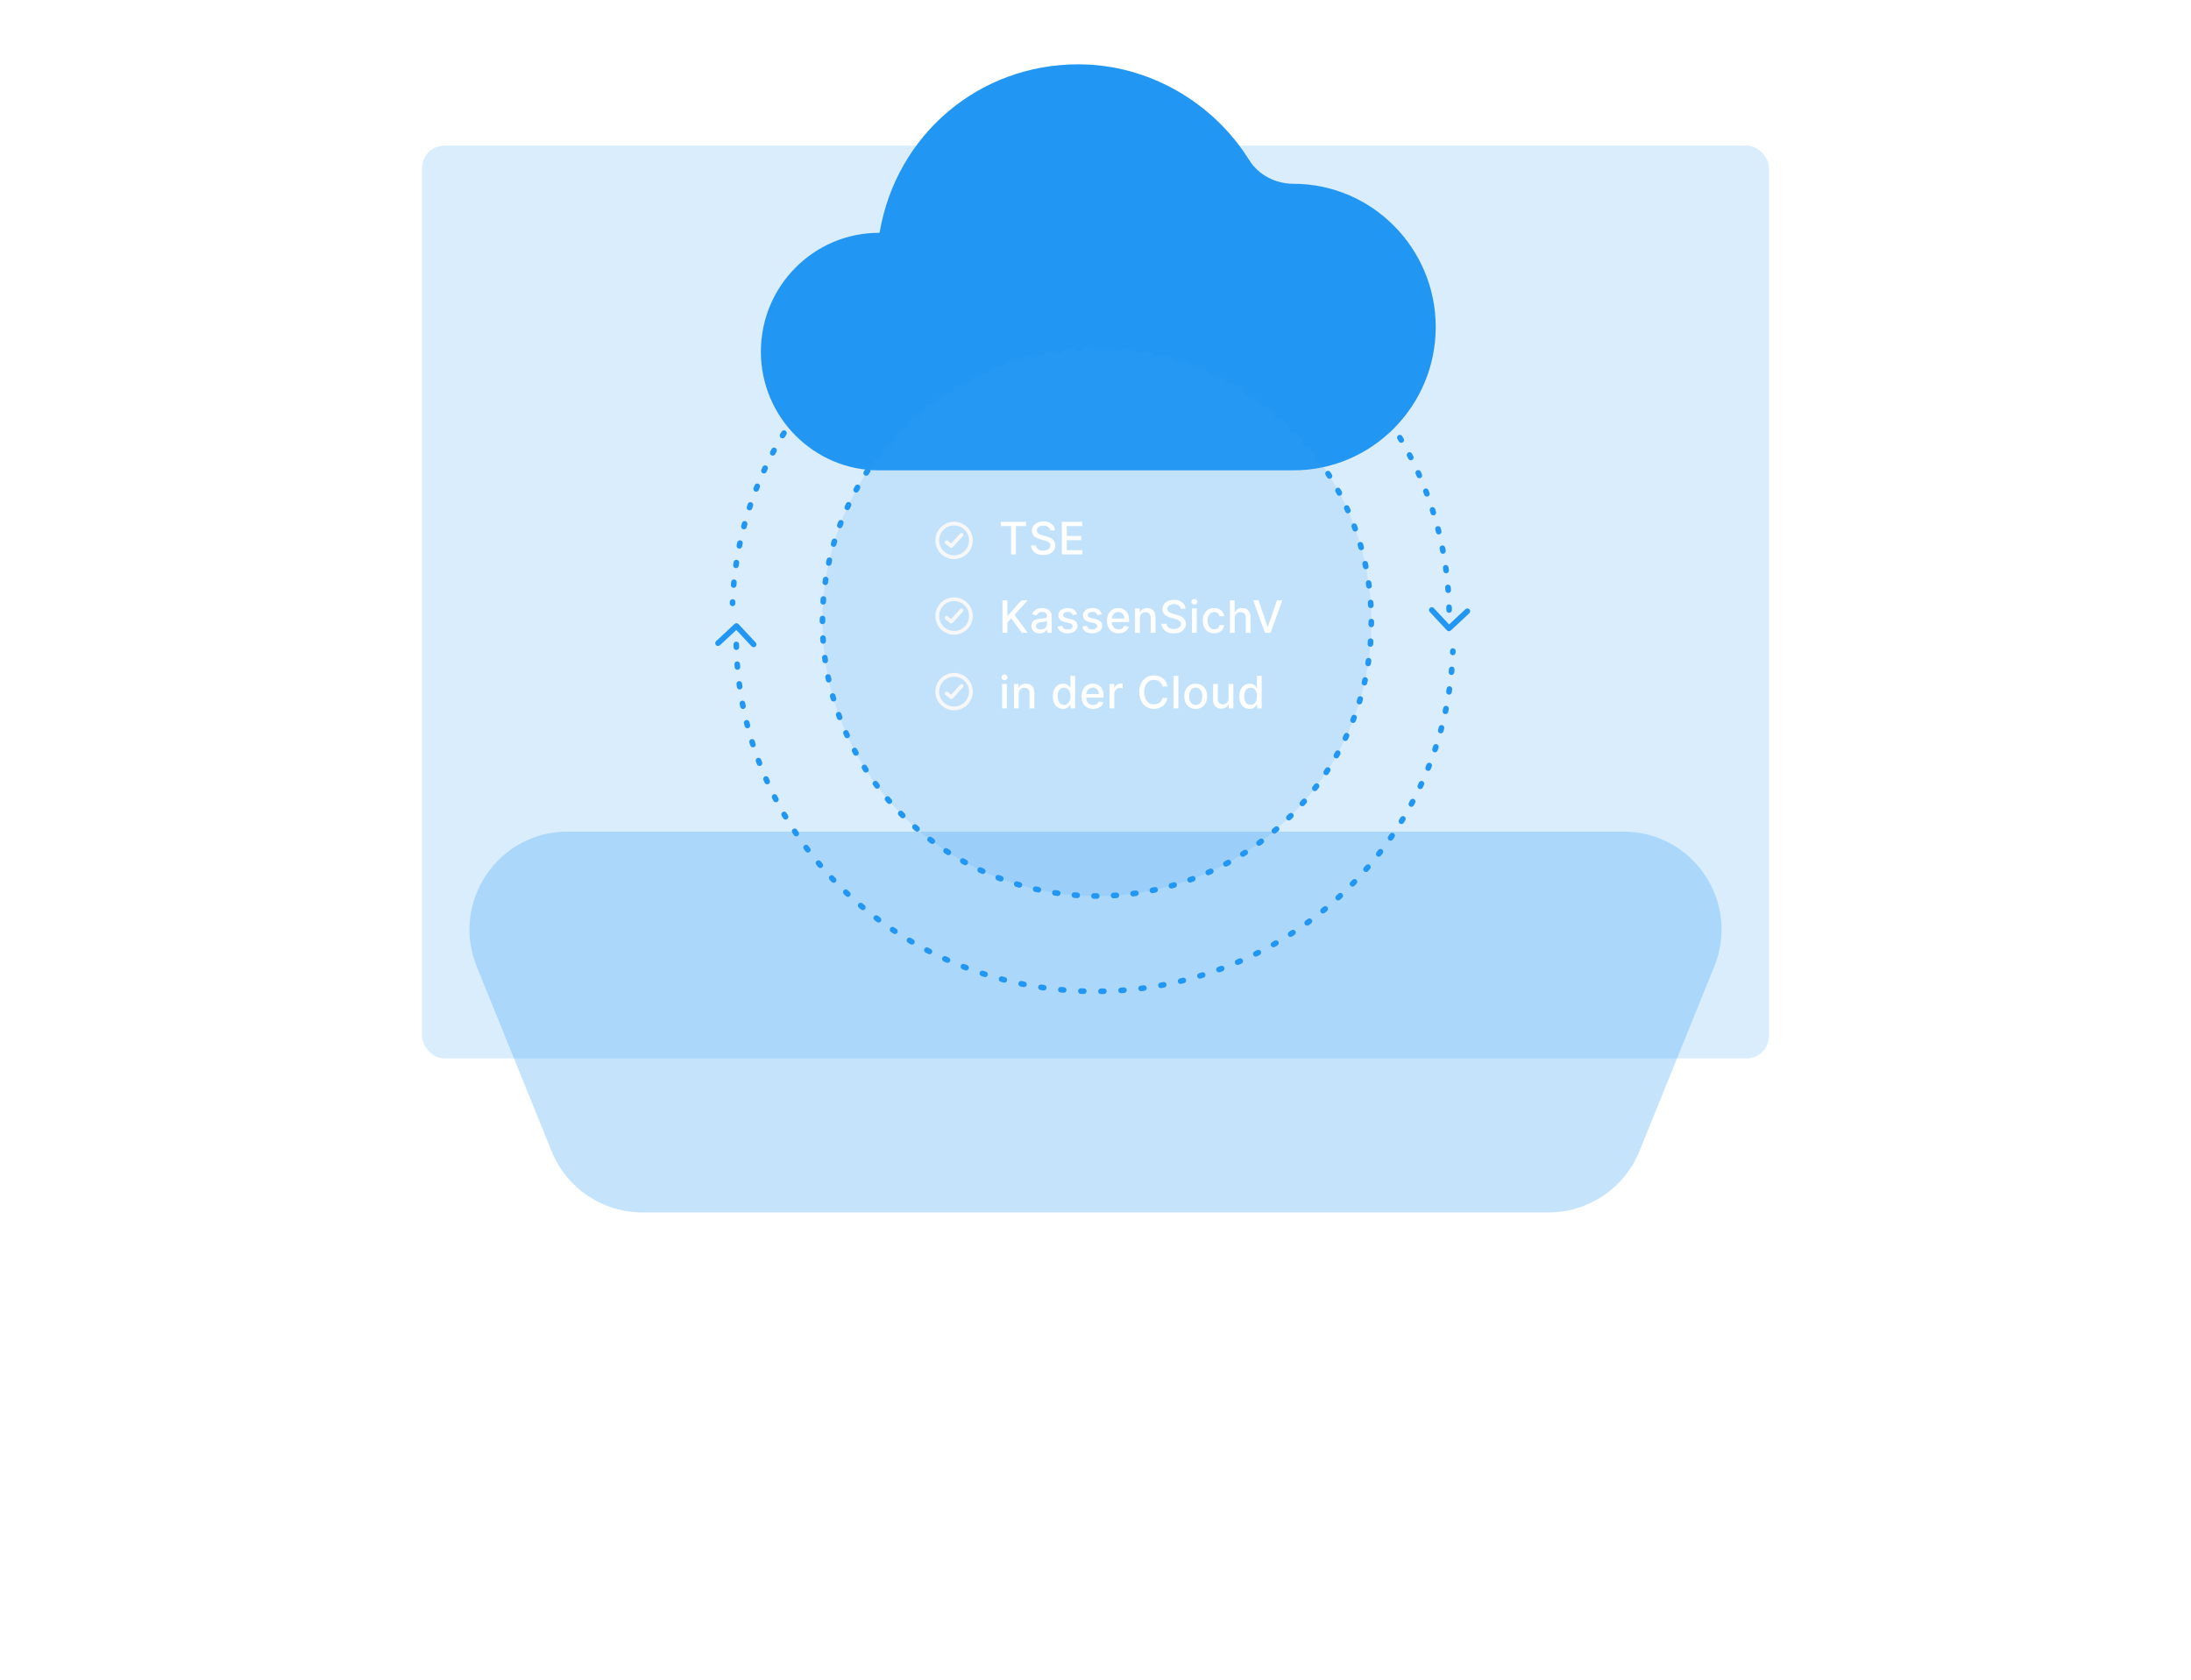 <svg width="669" height="513" viewBox="0 0 669 600" fill="none" xmlns="http://www.w3.org/2000/svg">
<g filter="url(#filter0_f_152_619)">
<path d="M113.511 345.145C104.186 322.134 121.12 297 145.949 297H523.051C547.88 297 564.814 322.134 555.489 345.145L528.742 411.145C523.388 424.356 510.558 433 496.304 433H172.696C158.442 433 145.612 424.356 140.258 411.145L113.511 345.145Z" fill="#2196F3" fill-opacity="0.26"/>
</g>
<rect opacity="0.2" x="94" y="52" width="481" height="326" rx="8" fill="#42A5F5"/>
<g filter="url(#filter1_dii_152_619)">
<path fill-rule="evenodd" clip-rule="evenodd" d="M405.177 46.664C398.885 46.664 392.736 43.564 389.41 38.224C376.409 17.354 353.202 4 328.356 4C292.904 4 263.413 29.072 257.433 63.932C257.409 64.074 257.283 64.177 257.14 64.177V64.177C233.905 64.177 215 83.209 215 106.595C215 129.977 233.905 149 257.14 149H405.177C433.2 149 456 126.043 456 97.834C456 69.621 433.2 46.664 405.177 46.664V46.664Z" fill="#2196F3"/>
</g>
<path d="M459.992 225.111C460.369 225.515 461.002 225.537 461.405 225.16L467.988 219.022C468.392 218.645 468.414 218.013 468.037 217.609C467.66 217.205 467.028 217.183 466.624 217.559L460.773 223.015L455.317 217.165C454.94 216.761 454.307 216.738 453.904 217.115C453.5 217.492 453.478 218.125 453.854 218.528L459.992 225.111ZM452.669 175.9L451.734 176.255L452.669 175.9ZM426.365 134.079L427.091 133.391L426.365 134.079ZM385.818 105.333L385.408 106.245L385.818 105.333ZM337.199 94.038L337.164 95.038L337.199 94.038ZM287.91 101.914L288.255 102.853L287.91 101.914ZM245.456 127.762L244.78 127.025L245.456 127.762ZM216.3 167.646L215.392 167.226L216.3 167.646ZM203.88 215.46C203.861 216.011 204.293 216.475 204.845 216.494C205.397 216.513 205.86 216.081 205.879 215.529L203.88 215.46ZM205.897 215.028C205.919 214.476 205.489 214.012 204.937 213.99C204.385 213.969 203.92 214.399 203.899 214.95L205.897 215.028ZM204.286 208.851C204.238 209.401 204.644 209.886 205.195 209.935C205.745 209.983 206.23 209.576 206.279 209.026L204.286 208.851ZM206.371 208.028C206.424 207.478 206.021 206.99 205.471 206.937C204.921 206.884 204.433 207.287 204.38 207.836L206.371 208.028ZM205.114 201.769C205.034 202.315 205.413 202.823 205.959 202.903C206.506 202.982 207.013 202.604 207.093 202.058L205.114 201.769ZM207.242 201.066C207.326 200.52 206.952 200.01 206.406 199.925C205.86 199.841 205.35 200.216 205.265 200.761L207.242 201.066ZM206.344 194.746C206.234 195.287 206.582 195.815 207.123 195.926C207.664 196.036 208.193 195.688 208.304 195.147L206.344 194.746ZM208.509 194.165C208.624 193.625 208.279 193.094 207.739 192.979C207.199 192.864 206.668 193.208 206.553 193.748L208.509 194.165ZM207.972 187.804C207.831 188.338 208.149 188.885 208.683 189.026C209.217 189.168 209.764 188.849 209.906 188.316L207.972 187.804ZM210.166 187.347C210.312 186.815 209.998 186.265 209.465 186.119C208.932 185.973 208.383 186.287 208.237 186.82L210.166 187.347ZM209.992 180.966C209.821 181.491 210.107 182.055 210.632 182.227C211.157 182.398 211.722 182.112 211.893 181.587L209.992 180.966ZM212.208 180.635C212.384 180.111 212.102 179.544 211.579 179.369C211.055 179.193 210.488 179.475 210.312 179.999L212.208 180.635ZM212.397 174.254C212.196 174.768 212.45 175.348 212.965 175.549C213.479 175.75 214.059 175.496 214.26 174.981L212.397 174.254ZM214.629 174.049C214.834 173.536 214.585 172.954 214.072 172.749C213.559 172.544 212.977 172.793 212.772 173.306L214.629 174.049ZM215.179 167.689C214.949 168.191 215.17 168.784 215.672 169.014C216.175 169.244 216.768 169.023 216.998 168.521L215.179 167.689ZM217.42 167.609C217.653 167.109 217.437 166.514 216.937 166.28C216.437 166.046 215.842 166.262 215.608 166.762L217.42 167.609ZM218.341 161.267C218.083 161.756 218.27 162.361 218.758 162.619C219.247 162.877 219.852 162.69 220.11 162.201L218.341 161.267ZM220.584 161.313C220.845 160.827 220.664 160.22 220.177 159.959C219.691 159.697 219.085 159.879 218.823 160.365L220.584 161.313ZM221.864 155.034C221.578 155.507 221.73 156.121 222.203 156.407C222.676 156.692 223.291 156.54 223.576 156.067L221.864 155.034ZM224.1 155.207C224.389 154.736 224.241 154.12 223.771 153.831C223.3 153.542 222.684 153.689 222.395 154.16L224.1 155.207ZM225.733 149.01C225.421 149.466 225.539 150.088 225.995 150.4C226.451 150.711 227.073 150.594 227.384 150.138L225.733 149.01ZM227.956 149.309C228.271 148.856 228.159 148.232 227.705 147.917C227.252 147.602 226.629 147.714 226.313 148.168L227.956 149.309ZM229.936 143.215C229.6 143.652 229.682 144.28 230.119 144.617C230.557 144.954 231.185 144.872 231.522 144.434L229.936 143.215ZM232.139 143.638C232.479 143.203 232.402 142.575 231.967 142.235C231.532 141.894 230.904 141.971 230.563 142.406L232.139 143.638ZM234.46 137.665C234.099 138.083 234.145 138.715 234.563 139.076C234.981 139.436 235.613 139.39 235.974 138.972L234.46 137.665ZM236.635 138.212C236.999 137.797 236.957 137.165 236.542 136.801C236.127 136.437 235.495 136.478 235.131 136.893L236.635 138.212ZM239.287 132.379C238.904 132.776 238.915 133.409 239.312 133.793C239.709 134.177 240.342 134.166 240.726 133.768L239.287 132.379ZM241.428 133.047C241.815 132.653 241.809 132.02 241.415 131.633C241.021 131.246 240.388 131.252 240.001 131.646L241.428 133.047ZM244.404 127.372C243.999 127.747 243.974 128.379 244.349 128.785C244.724 129.19 245.357 129.215 245.762 128.84L244.404 127.372ZM246.506 128.157C246.915 127.785 246.944 127.152 246.573 126.744C246.201 126.336 245.568 126.306 245.16 126.678L246.506 128.157ZM249.823 122.633C249.397 122.985 249.337 123.615 249.689 124.041C250.04 124.467 250.671 124.527 251.096 124.175L249.823 122.633ZM251.88 123.533C252.308 123.185 252.373 122.555 252.025 122.127C251.677 121.698 251.047 121.633 250.618 121.981L251.88 123.533ZM255.501 118.205C255.056 118.532 254.961 119.158 255.288 119.603C255.615 120.048 256.241 120.143 256.686 119.815L255.501 118.205ZM257.504 119.218C257.952 118.895 258.052 118.269 257.728 117.822C257.404 117.375 256.779 117.274 256.332 117.598L257.504 119.218ZM261.417 114.101C260.955 114.403 260.825 115.022 261.127 115.485C261.429 115.947 262.048 116.077 262.511 115.775L261.417 114.101ZM263.361 115.225C263.826 114.926 263.961 114.308 263.663 113.843C263.364 113.378 262.746 113.243 262.281 113.542L263.361 115.225ZM267.554 110.333C267.075 110.609 266.911 111.22 267.187 111.699C267.462 112.177 268.074 112.342 268.552 112.066L267.554 110.333ZM269.432 111.564C269.913 111.292 270.082 110.682 269.81 110.201C269.538 109.721 268.928 109.551 268.447 109.823L269.432 111.564ZM273.89 106.913C273.397 107.162 273.199 107.763 273.448 108.257C273.696 108.75 274.298 108.948 274.791 108.699L273.89 106.913ZM275.697 108.247C276.192 108.002 276.395 107.402 276.15 106.907C275.905 106.412 275.306 106.209 274.811 106.454L275.697 108.247ZM280.407 103.851C279.901 104.072 279.669 104.661 279.89 105.167C280.111 105.673 280.701 105.905 281.207 105.684L280.407 103.851ZM282.137 105.282C282.645 105.065 282.881 104.478 282.664 103.97C282.447 103.462 281.859 103.226 281.351 103.443L282.137 105.282ZM287.083 101.154C286.565 101.347 286.302 101.922 286.494 102.44C286.687 102.958 287.263 103.221 287.78 103.028L287.083 101.154ZM288.733 102.678C289.252 102.49 289.52 101.916 289.332 101.397C289.143 100.878 288.57 100.61 288.051 100.798L288.733 102.678ZM293.924 98.823C293.397 98.986 293.102 99.546 293.265 100.074C293.429 100.601 293.989 100.896 294.517 100.733L293.924 98.823ZM295.489 100.435C296.018 100.276 296.318 99.718 296.158 99.189C295.999 98.66 295.441 98.361 294.912 98.52L295.489 100.435ZM300.886 96.873C300.351 97.007 300.025 97.55 300.159 98.086C300.293 98.622 300.836 98.948 301.372 98.813L300.886 96.873ZM302.36 98.57C302.896 98.44 303.226 97.9 303.096 97.363C302.967 96.826 302.426 96.496 301.889 96.626L302.36 98.57ZM307.946 95.312C307.403 95.417 307.048 95.941 307.152 96.483C307.257 97.026 307.781 97.381 308.323 97.276L307.946 95.312ZM309.323 97.088C309.866 96.988 310.225 96.467 310.125 95.924C310.025 95.381 309.504 95.022 308.961 95.121L309.323 97.088ZM315.08 94.144C314.533 94.218 314.149 94.722 314.223 95.269C314.298 95.817 314.801 96.2 315.349 96.126L315.08 94.144ZM316.357 95.994C316.905 95.924 317.292 95.423 317.223 94.875C317.153 94.327 316.652 93.94 316.104 94.01L316.357 95.994ZM322.268 93.372C321.718 93.416 321.307 93.898 321.351 94.448C321.395 94.999 321.876 95.409 322.427 95.366L322.268 93.372ZM323.441 95.289C323.992 95.249 324.407 94.771 324.367 94.22C324.328 93.669 323.849 93.255 323.298 93.294L323.441 95.289ZM329.488 92.998C328.936 93.011 328.499 93.469 328.513 94.021C328.526 94.574 328.984 95.01 329.536 94.997L329.488 92.998ZM330.553 94.976C331.106 94.967 331.546 94.512 331.537 93.96C331.528 93.408 331.073 92.968 330.521 92.977L330.553 94.976ZM336.717 93.022C336.165 93.005 335.704 93.438 335.687 93.99C335.67 94.543 336.103 95.004 336.656 95.021L336.717 93.022ZM337.672 95.056C338.224 95.078 338.689 94.648 338.71 94.096C338.732 93.544 338.302 93.079 337.75 93.058L337.672 95.056ZM343.935 93.445C343.384 93.397 342.9 93.805 342.852 94.355C342.805 94.906 343.212 95.39 343.763 95.438L343.935 93.445ZM344.776 95.529C345.325 95.581 345.813 95.177 345.865 94.627C345.917 94.078 345.513 93.59 344.963 93.538L344.776 95.529ZM351.117 94.266C350.571 94.188 350.064 94.568 349.987 95.115C349.909 95.662 350.289 96.168 350.836 96.246L351.117 94.266ZM351.842 96.393C352.388 96.475 352.898 96.099 352.98 95.553C353.062 95.007 352.686 94.497 352.14 94.415L351.842 96.393ZM358.244 95.481C357.702 95.373 357.176 95.725 357.068 96.267C356.96 96.808 357.312 97.335 357.853 97.443L358.244 95.481ZM358.85 97.645C359.391 97.757 359.92 97.41 360.032 96.869C360.145 96.328 359.797 95.799 359.256 95.687L358.85 97.645ZM365.293 97.089C364.758 96.951 364.213 97.273 364.075 97.808C363.937 98.343 364.259 98.888 364.794 99.025L365.293 97.089ZM365.778 99.283C366.312 99.425 366.86 99.107 367.002 98.573C367.143 98.04 366.826 97.492 366.292 97.35L365.778 99.283ZM372.242 99.083C371.715 98.916 371.153 99.207 370.986 99.734C370.819 100.26 371.111 100.823 371.637 100.99L372.242 99.083ZM372.605 101.301C373.13 101.472 373.695 101.185 373.866 100.66C374.037 100.135 373.75 99.57 373.225 99.399L372.605 101.301ZM379.07 101.459C378.553 101.263 377.976 101.523 377.78 102.04C377.584 102.556 377.844 103.133 378.36 103.329L379.07 101.459ZM379.31 103.694C379.825 103.894 380.404 103.639 380.604 103.124C380.804 102.609 380.549 102.029 380.034 101.829L379.31 103.694ZM385.756 104.21C385.251 103.986 384.66 104.213 384.436 104.718C384.212 105.223 384.439 105.814 384.944 106.038L385.756 104.21ZM385.87 106.454C386.373 106.682 386.965 106.459 387.194 105.956C387.422 105.454 387.199 104.861 386.696 104.633L385.87 106.454ZM392.254 107.316C391.763 107.064 391.16 107.258 390.908 107.75C390.657 108.241 390.851 108.844 391.342 109.096L392.254 107.316ZM392.242 109.561C392.731 109.817 393.336 109.627 393.591 109.138C393.847 108.648 393.658 108.044 393.168 107.788L392.242 109.561ZM398.569 110.775C398.092 110.497 397.48 110.657 397.201 111.134C396.922 111.611 397.083 112.223 397.56 112.502L398.569 110.775ZM398.432 113.017C398.907 113.299 399.52 113.144 399.803 112.669C400.085 112.194 399.93 111.581 399.455 111.298L398.432 113.017ZM404.682 114.581C404.221 114.276 403.601 114.402 403.296 114.863C402.991 115.323 403.118 115.944 403.578 116.248L404.682 114.581ZM404.421 116.811C404.879 117.119 405.5 116.998 405.809 116.54C406.117 116.082 405.996 115.46 405.538 115.152L404.421 116.811ZM410.574 118.72C410.131 118.39 409.504 118.482 409.174 118.924C408.844 119.367 408.936 119.994 409.379 120.324L410.574 118.72ZM410.189 120.932C410.629 121.266 411.256 121.179 411.59 120.739C411.923 120.299 411.836 119.671 411.396 119.338L410.189 120.932ZM416.226 123.182C415.802 122.828 415.171 122.884 414.817 123.308C414.463 123.731 414.519 124.362 414.943 124.716L416.226 123.182ZM415.717 125.369C416.138 125.727 416.769 125.675 417.127 125.254C417.485 124.833 417.433 124.202 417.012 123.845L415.717 125.369ZM421.619 127.953C421.216 127.575 420.583 127.596 420.206 128C419.828 128.403 419.849 129.036 420.253 129.413L421.619 127.953ZM420.989 130.108C421.389 130.489 422.022 130.473 422.403 130.072C422.784 129.672 422.768 129.039 422.367 128.659L420.989 130.108ZM426.737 133.019C426.355 132.619 425.722 132.605 425.323 132.986C424.924 133.367 424.909 134 425.29 134.4L426.737 133.019ZM425.985 135.133C426.363 135.536 426.996 135.555 427.399 135.177C427.801 134.799 427.821 134.166 427.442 133.763L425.985 135.133ZM431.536 138.335C431.178 137.914 430.547 137.865 430.127 138.223C429.706 138.581 429.656 139.213 430.015 139.633L431.536 138.335ZM430.665 140.401C431.02 140.824 431.651 140.879 432.074 140.524C432.497 140.169 432.552 139.538 432.197 139.115L430.665 140.401ZM436.029 143.909C435.694 143.469 435.067 143.384 434.627 143.718C434.188 144.053 434.102 144.68 434.437 145.12L436.029 143.909ZM435.043 145.924C435.374 146.366 436 146.456 436.443 146.125C436.885 145.795 436.975 145.168 436.645 144.726L435.043 145.924ZM440.201 149.727C439.892 149.269 439.27 149.149 438.812 149.458C438.355 149.767 438.234 150.389 438.543 150.846L440.201 149.727ZM439.103 151.683C439.409 152.143 440.029 152.269 440.489 151.963C440.949 151.658 441.075 151.037 440.77 150.577L439.103 151.683ZM444.038 155.771C443.756 155.296 443.142 155.141 442.667 155.424C442.193 155.707 442.038 156.32 442.32 156.795L444.038 155.771ZM442.832 157.662C443.111 158.138 443.724 158.299 444.2 158.02C444.677 157.741 444.837 157.128 444.559 156.652L442.832 157.662ZM447.529 162.022C447.273 161.532 446.669 161.343 446.18 161.598C445.69 161.854 445.5 162.458 445.756 162.947L447.529 162.022ZM446.218 163.842C446.469 164.333 447.072 164.528 447.563 164.276C448.055 164.025 448.25 163.422 447.998 162.931L446.218 163.842ZM450.66 168.461C450.432 167.957 449.84 167.734 449.337 167.961C448.834 168.188 448.61 168.781 448.837 169.284L450.66 168.461ZM449.248 170.203C449.471 170.708 450.062 170.937 450.567 170.713C451.072 170.49 451.3 169.9 451.077 169.395L449.248 170.203ZM453.421 175.067C453.222 174.551 452.644 174.294 452.128 174.493C451.613 174.691 451.356 175.27 451.554 175.785L453.421 175.067ZM451.911 176.724C452.106 177.241 452.682 177.503 453.199 177.309C453.716 177.115 453.978 176.538 453.784 176.021L451.911 176.724ZM455.793 181.793C455.624 181.267 455.061 180.978 454.535 181.146C454.01 181.315 453.72 181.878 453.889 182.404L455.793 181.793ZM454.192 183.36C454.356 183.887 454.917 184.181 455.444 184.016C455.971 183.852 456.265 183.291 456.101 182.764L454.192 183.36ZM457.78 188.64C457.641 188.106 457.095 187.785 456.561 187.924C456.026 188.062 455.705 188.608 455.844 189.143L457.78 188.64ZM456.092 190.114C456.226 190.65 456.77 190.975 457.305 190.841C457.841 190.706 458.166 190.163 458.032 189.627L456.092 190.114ZM459.375 195.59C459.266 195.048 458.74 194.697 458.198 194.805C457.656 194.913 457.305 195.44 457.413 195.982L459.375 195.59ZM457.606 196.965C457.709 197.508 458.233 197.863 458.776 197.76C459.318 197.656 459.674 197.132 459.57 196.59L457.606 196.965ZM460.571 202.619C460.494 202.072 459.988 201.691 459.441 201.768C458.895 201.846 458.514 202.351 458.591 202.898L460.571 202.619ZM458.727 203.891C458.8 204.439 459.303 204.824 459.85 204.751C460.398 204.678 460.782 204.176 460.71 203.628L458.727 203.891ZM461.366 209.705C461.32 209.154 460.837 208.745 460.287 208.791C459.736 208.837 459.327 209.32 459.373 209.871L461.366 209.705ZM459.452 210.87C459.494 211.421 459.974 211.834 460.525 211.792C461.075 211.751 461.488 211.271 461.447 210.72L459.452 210.87ZM461.756 216.824C461.742 216.272 461.282 215.836 460.73 215.851C460.178 215.865 459.742 216.324 459.757 216.877L461.756 216.824ZM459.779 217.879C459.789 218.431 460.245 218.871 460.797 218.861C461.349 218.851 461.789 218.395 461.779 217.843L459.779 217.879ZM461.74 223.954C461.757 223.402 461.323 222.941 460.771 222.924C460.219 222.907 459.758 223.341 459.741 223.893L461.74 223.954ZM205.879 215.529C205.885 215.362 205.891 215.195 205.897 215.028L203.899 214.95C203.892 215.12 203.886 215.29 203.88 215.46L205.879 215.529ZM206.279 209.026C206.308 208.693 206.339 208.361 206.371 208.028L204.38 207.836C204.347 208.174 204.316 208.513 204.286 208.851L206.279 209.026ZM207.093 202.058C207.141 201.727 207.191 201.396 207.242 201.066L205.265 200.761C205.214 201.097 205.163 201.433 205.114 201.769L207.093 202.058ZM208.304 195.147C208.371 194.819 208.439 194.492 208.509 194.165L206.553 193.748C206.482 194.08 206.412 194.413 206.344 194.746L208.304 195.147ZM209.906 188.316C209.991 187.992 210.078 187.67 210.166 187.347L208.237 186.82C208.147 187.148 208.059 187.475 207.972 187.804L209.906 188.316ZM211.893 181.587C211.997 181.269 212.102 180.952 212.208 180.635L210.312 179.999C210.204 180.321 210.098 180.643 209.992 180.966L211.893 181.587ZM214.26 174.981C214.382 174.67 214.505 174.359 214.629 174.049L212.772 173.306C212.646 173.622 212.521 173.937 212.397 174.254L214.26 174.981ZM216.998 168.521C217.067 168.369 217.137 168.217 217.207 168.066L215.392 167.226C215.321 167.38 215.25 167.534 215.179 167.689L216.998 168.521ZM217.207 168.066C217.278 167.913 217.349 167.761 217.42 167.609L215.608 166.762C215.536 166.917 215.464 167.071 215.392 167.226L217.207 168.066ZM220.11 162.201C220.266 161.905 220.424 161.609 220.584 161.313L218.823 160.365C218.661 160.665 218.501 160.966 218.341 161.267L220.11 162.201ZM223.576 156.067C223.749 155.779 223.924 155.493 224.1 155.207L222.395 154.16C222.217 154.451 222.04 154.742 221.864 155.034L223.576 156.067ZM227.384 150.138C227.574 149.861 227.764 149.585 227.956 149.309L226.313 148.168C226.119 148.448 225.925 148.729 225.733 149.01L227.384 150.138ZM231.522 144.434C231.726 144.168 231.932 143.903 232.139 143.638L230.563 142.406C230.353 142.675 230.144 142.944 229.936 143.215L231.522 144.434ZM235.974 138.972C236.193 138.718 236.413 138.465 236.635 138.212L235.131 136.893C234.906 137.15 234.682 137.407 234.46 137.665L235.974 138.972ZM240.726 133.768C240.959 133.527 241.193 133.287 241.428 133.047L240.001 131.646C239.762 131.889 239.524 132.134 239.287 132.379L240.726 133.768ZM245.762 128.84C245.885 128.726 246.009 128.612 246.133 128.498L244.78 127.025C244.654 127.14 244.529 127.256 244.404 127.372L245.762 128.84ZM246.133 128.498C246.257 128.384 246.382 128.27 246.506 128.157L245.16 126.678C245.033 126.793 244.906 126.909 244.78 127.025L246.133 128.498ZM251.096 124.175C251.357 123.96 251.618 123.746 251.88 123.533L250.618 121.981C250.352 122.197 250.087 122.415 249.823 122.633L251.096 124.175ZM256.686 119.815C256.958 119.615 257.231 119.416 257.504 119.218L256.332 117.598C256.054 117.799 255.777 118.001 255.501 118.205L256.686 119.815ZM262.511 115.775C262.794 115.591 263.077 115.407 263.361 115.225L262.281 113.542C261.992 113.727 261.704 113.913 261.417 114.101L262.511 115.775ZM268.552 112.066C268.845 111.898 269.138 111.73 269.432 111.564L268.447 109.823C268.149 109.992 267.851 110.162 267.554 110.333L268.552 112.066ZM274.791 108.699C275.092 108.547 275.394 108.396 275.697 108.247L274.811 106.454C274.503 106.606 274.196 106.759 273.89 106.913L274.791 108.699ZM281.207 105.684C281.516 105.549 281.826 105.415 282.137 105.282L281.351 103.443C281.036 103.578 280.721 103.714 280.407 103.851L281.207 105.684ZM287.78 103.028C287.939 102.97 288.097 102.911 288.255 102.853L287.565 100.976C287.404 101.035 287.244 101.094 287.083 101.154L287.78 103.028ZM288.255 102.853C288.415 102.794 288.574 102.736 288.733 102.678L288.051 100.798C287.889 100.857 287.727 100.916 287.565 100.976L288.255 102.853ZM294.517 100.733C294.841 100.632 295.165 100.533 295.489 100.435L294.912 98.52C294.583 98.62 294.253 98.721 293.924 98.823L294.517 100.733ZM301.372 98.813C301.701 98.731 302.03 98.65 302.36 98.57L301.889 96.626C301.555 96.707 301.22 96.79 300.886 96.873L301.372 98.813ZM308.323 97.276C308.656 97.213 308.989 97.15 309.323 97.088L308.961 95.121C308.622 95.184 308.284 95.247 307.946 95.312L308.323 97.276ZM315.349 96.126C315.685 96.081 316.021 96.037 316.357 95.994L316.104 94.01C315.763 94.053 315.421 94.098 315.08 94.144L315.349 96.126ZM322.427 95.366C322.765 95.339 323.103 95.313 323.441 95.289L323.298 93.294C322.955 93.319 322.611 93.345 322.268 93.372L322.427 95.366ZM329.536 94.997C329.875 94.989 330.214 94.982 330.553 94.976L330.521 92.977C330.176 92.982 329.832 92.989 329.488 92.998L329.536 94.997ZM336.656 95.021C336.825 95.026 336.994 95.032 337.164 95.038L337.234 93.039C337.062 93.033 336.89 93.027 336.717 93.022L336.656 95.021ZM337.164 95.038C337.333 95.044 337.503 95.05 337.672 95.056L337.75 93.058C337.578 93.051 337.406 93.045 337.234 93.039L337.164 95.038ZM343.763 95.438C344.1 95.467 344.438 95.497 344.776 95.529L344.963 93.538C344.621 93.506 344.278 93.475 343.935 93.445L343.763 95.438ZM350.836 96.246C351.171 96.293 351.507 96.343 351.842 96.393L352.14 94.415C351.799 94.364 351.458 94.314 351.117 94.266L350.836 96.246ZM357.853 97.443C358.186 97.509 358.518 97.576 358.85 97.645L359.256 95.687C358.919 95.617 358.582 95.549 358.244 95.481L357.853 97.443ZM364.794 99.025C365.123 99.11 365.451 99.196 365.778 99.283L366.292 97.35C365.959 97.261 365.626 97.174 365.293 97.089L364.794 99.025ZM371.637 100.99C371.96 101.092 372.283 101.196 372.605 101.301L373.225 99.399C372.898 99.293 372.57 99.187 372.242 99.083L371.637 100.99ZM378.36 103.329C378.677 103.449 378.994 103.571 379.31 103.694L380.034 101.829C379.713 101.705 379.392 101.581 379.07 101.459L378.36 103.329ZM384.944 106.038C385.099 106.107 385.253 106.176 385.408 106.245L386.227 104.421C386.07 104.35 385.913 104.28 385.756 104.21L384.944 106.038ZM385.408 106.245C385.562 106.315 385.716 106.384 385.87 106.454L386.696 104.633C386.54 104.562 386.384 104.491 386.227 104.421L385.408 106.245ZM391.342 109.096C391.643 109.25 391.943 109.405 392.242 109.561L393.168 107.788C392.864 107.63 392.56 107.472 392.254 107.316L391.342 109.096ZM397.56 112.502C397.851 112.673 398.142 112.844 398.432 113.017L399.455 111.298C399.16 111.123 398.865 110.949 398.569 110.775L397.56 112.502ZM403.578 116.248C403.86 116.435 404.141 116.622 404.421 116.811L405.538 115.152C405.253 114.96 404.968 114.77 404.682 114.581L403.578 116.248ZM409.379 120.324C409.65 120.526 409.919 120.728 410.189 120.932L411.396 119.338C411.123 119.131 410.849 118.925 410.574 118.72L409.379 120.324ZM414.943 124.716C415.202 124.933 415.46 125.15 415.717 125.369L417.012 123.845C416.751 123.623 416.489 123.402 416.226 123.182L414.943 124.716ZM420.253 129.413C420.499 129.644 420.745 129.875 420.989 130.108L422.367 128.659C422.119 128.422 421.869 128.187 421.619 127.953L420.253 129.413ZM425.29 134.4C425.407 134.522 425.523 134.644 425.639 134.767L427.091 133.391C426.973 133.267 426.855 133.143 426.737 133.019L425.29 134.4ZM425.639 134.767C425.755 134.889 425.87 135.011 425.985 135.133L427.442 133.763C427.326 133.639 427.209 133.515 427.091 133.391L425.639 134.767ZM430.015 139.633C430.233 139.888 430.45 140.144 430.665 140.401L432.197 139.115C431.978 138.854 431.758 138.594 431.536 138.335L430.015 139.633ZM434.437 145.12C434.64 145.387 434.842 145.655 435.043 145.924L436.645 144.726C436.44 144.453 436.235 144.18 436.029 143.909L434.437 145.12ZM438.543 150.846C438.731 151.124 438.918 151.403 439.103 151.683L440.77 150.577C440.581 150.293 440.391 150.01 440.201 149.727L438.543 150.846ZM442.32 156.795C442.492 157.083 442.663 157.372 442.832 157.662L444.559 156.652C444.386 156.357 444.213 156.064 444.038 155.771L442.32 156.795ZM445.756 162.947C445.911 163.245 446.065 163.543 446.218 163.842L447.998 162.931C447.843 162.627 447.686 162.324 447.529 162.022L445.756 162.947ZM448.837 169.284C448.975 169.59 449.112 169.896 449.248 170.203L451.077 169.395C450.939 169.083 450.8 168.771 450.66 168.461L448.837 169.284ZM451.554 175.785C451.614 175.942 451.674 176.098 451.734 176.255L453.604 175.544C453.543 175.385 453.482 175.226 453.421 175.067L451.554 175.785ZM451.734 176.255C451.794 176.412 451.853 176.568 451.911 176.724L453.784 176.021C453.724 175.862 453.664 175.703 453.604 175.544L451.734 176.255ZM453.889 182.404C453.991 182.722 454.092 183.041 454.192 183.36L456.101 182.764C456 182.44 455.897 182.116 455.793 181.793L453.889 182.404ZM455.844 189.143C455.928 189.466 456.011 189.79 456.092 190.114L458.032 189.627C457.949 189.298 457.865 188.969 457.78 188.64L455.844 189.143ZM457.413 195.982C457.479 196.309 457.543 196.637 457.606 196.965L459.57 196.59C459.506 196.256 459.441 195.923 459.375 195.59L457.413 195.982ZM458.591 202.898C458.638 203.229 458.683 203.56 458.727 203.891L460.71 203.628C460.665 203.292 460.619 202.955 460.571 202.619L458.591 202.898ZM459.373 209.871C459.401 210.204 459.427 210.537 459.452 210.87L461.447 210.72C461.421 210.381 461.394 210.043 461.366 209.705L459.373 209.871ZM459.757 216.877C459.766 217.211 459.773 217.545 459.779 217.879L461.779 217.843C461.773 217.503 461.765 217.164 461.756 216.824L459.757 216.877ZM459.741 223.893C459.735 224.06 459.73 224.227 459.724 224.394L461.723 224.464C461.729 224.294 461.734 224.124 461.74 223.954L459.741 223.893Z" fill="#2196F3"/>
<path d="M207.008 222.889C206.631 222.485 205.998 222.463 205.595 222.84L199.012 228.978C198.608 229.355 198.586 229.987 198.963 230.391C199.34 230.795 199.972 230.817 200.376 230.441L206.227 224.985L211.683 230.836C212.06 231.239 212.693 231.262 213.097 230.885C213.5 230.508 213.523 229.875 213.146 229.472L207.008 222.889ZM214.331 272.1L215.266 271.745L214.331 272.1ZM240.635 313.921L239.909 314.609L240.635 313.921ZM281.182 342.667L281.592 341.755L281.182 342.667ZM329.801 353.962L329.836 352.962L329.801 353.962ZM379.09 346.086L378.745 345.147L379.09 346.086ZM421.544 320.238L422.22 320.975L421.544 320.238ZM450.7 280.354L451.608 280.774L450.7 280.354ZM463.12 232.541C463.139 231.989 462.707 231.526 462.156 231.506C461.604 231.487 461.141 231.919 461.121 232.471L463.12 232.541ZM461.103 232.972C461.081 233.524 461.511 233.988 462.063 234.01C462.615 234.031 463.08 233.602 463.101 233.05L461.103 232.972ZM462.714 239.149C462.762 238.599 462.356 238.114 461.805 238.065C461.255 238.017 460.77 238.424 460.722 238.974L462.714 239.149ZM460.63 239.972C460.577 240.522 460.979 241.01 461.529 241.063C462.079 241.116 462.567 240.713 462.62 240.164L460.63 239.972ZM461.886 246.231C461.966 245.685 461.587 245.177 461.041 245.097C460.494 245.018 459.987 245.396 459.907 245.942L461.886 246.231ZM459.758 246.934C459.674 247.48 460.048 247.99 460.594 248.075C461.14 248.159 461.651 247.785 461.735 247.239L459.758 246.934ZM460.656 253.255C460.767 252.713 460.418 252.185 459.877 252.074C459.336 251.964 458.807 252.312 458.696 252.854L460.656 253.255ZM458.491 253.835C458.376 254.375 458.721 254.906 459.261 255.021C459.801 255.136 460.332 254.792 460.448 254.252L458.491 253.835ZM459.028 260.196C459.169 259.663 458.851 259.115 458.317 258.974C457.783 258.832 457.236 259.151 457.095 259.685L459.028 260.196ZM456.834 260.653C456.688 261.185 457.002 261.735 457.535 261.881C458.068 262.027 458.618 261.713 458.763 261.18L456.834 260.653ZM457.008 267.034C457.179 266.509 456.893 265.945 456.368 265.773C455.843 265.602 455.278 265.888 455.107 266.413L457.008 267.034ZM454.792 267.365C454.616 267.889 454.898 268.456 455.422 268.631C455.945 268.807 456.512 268.525 456.688 268.001L454.792 267.365ZM454.603 273.747C454.804 273.232 454.55 272.652 454.035 272.451C453.521 272.25 452.941 272.504 452.74 273.019L454.603 273.747ZM452.371 273.951C452.166 274.464 452.416 275.046 452.928 275.251C453.441 275.456 454.023 275.207 454.228 274.694L452.371 273.951ZM451.821 280.311C452.051 279.809 451.83 279.216 451.328 278.986C450.826 278.756 450.232 278.977 450.002 279.479L451.821 280.311ZM449.58 280.391C449.347 280.891 449.563 281.487 450.063 281.72C450.563 281.954 451.158 281.738 451.392 281.238L449.58 280.391ZM448.659 286.733C448.917 286.244 448.73 285.639 448.242 285.381C447.753 285.124 447.148 285.31 446.89 285.799L448.659 286.733ZM446.417 286.687C446.155 287.173 446.336 287.78 446.823 288.042C447.309 288.303 447.915 288.122 448.177 287.635L446.417 286.687ZM445.137 292.966C445.422 292.493 445.27 291.879 444.797 291.593C444.324 291.308 443.709 291.46 443.424 291.933L445.137 292.966ZM442.901 292.793C442.611 293.264 442.759 293.88 443.229 294.169C443.7 294.458 444.316 294.311 444.605 293.84L442.901 292.793ZM441.267 298.99C441.579 298.534 441.461 297.912 441.005 297.6C440.549 297.289 439.927 297.406 439.616 297.862L441.267 298.99ZM439.044 298.691C438.729 299.144 438.841 299.768 439.295 300.083C439.748 300.398 440.372 300.286 440.687 299.832L439.044 298.691ZM437.064 304.786C437.4 304.348 437.319 303.72 436.881 303.383C436.443 303.046 435.815 303.128 435.478 303.566L437.064 304.786ZM434.861 304.362C434.521 304.797 434.598 305.425 435.033 305.765C435.468 306.106 436.097 306.029 436.437 305.594L434.861 304.362ZM432.541 310.335C432.901 309.917 432.855 309.285 432.437 308.924C432.019 308.564 431.387 308.61 431.026 309.028L432.541 310.335ZM430.366 309.788C430.001 310.203 430.043 310.835 430.458 311.199C430.873 311.563 431.505 311.522 431.869 311.107L430.366 309.788ZM427.713 315.621C428.096 315.224 428.085 314.591 427.688 314.207C427.291 313.823 426.658 313.834 426.274 314.232L427.713 315.621ZM425.572 314.953C425.185 315.347 425.191 315.98 425.585 316.367C425.979 316.754 426.612 316.748 426.999 316.354L425.572 314.953ZM422.596 320.628C423.002 320.253 423.026 319.621 422.651 319.215C422.276 318.81 421.643 318.785 421.238 319.16L422.596 320.628ZM420.494 319.843C420.085 320.215 420.056 320.848 420.428 321.256C420.799 321.664 421.432 321.694 421.84 321.322L420.494 319.843ZM417.177 325.367C417.603 325.015 417.663 324.385 417.312 323.959C416.96 323.533 416.33 323.473 415.904 323.825L417.177 325.367ZM415.12 324.467C414.692 324.815 414.627 325.445 414.975 325.873C415.323 326.302 415.953 326.367 416.382 326.019L415.12 324.467ZM411.499 329.795C411.944 329.468 412.04 328.842 411.712 328.397C411.385 327.953 410.759 327.857 410.314 328.185L411.499 329.795ZM409.496 328.782C409.049 329.105 408.948 329.731 409.272 330.178C409.596 330.625 410.221 330.726 410.668 330.402L409.496 328.782ZM405.583 333.899C406.045 333.597 406.175 332.978 405.873 332.515C405.571 332.053 404.952 331.923 404.489 332.225L405.583 333.899ZM403.639 332.775C403.174 333.074 403.039 333.692 403.337 334.157C403.636 334.622 404.254 334.757 404.719 334.459L403.639 332.775ZM399.446 337.667C399.925 337.391 400.089 336.78 399.814 336.301C399.538 335.823 398.926 335.658 398.448 335.934L399.446 337.667ZM397.568 336.436C397.088 336.708 396.918 337.318 397.19 337.799C397.462 338.28 398.072 338.449 398.553 338.177L397.568 336.436ZM393.11 341.087C393.603 340.838 393.801 340.237 393.552 339.744C393.304 339.25 392.702 339.052 392.209 339.301L393.11 341.087ZM391.303 339.753C390.808 339.998 390.605 340.598 390.85 341.093C391.095 341.588 391.694 341.791 392.189 341.546L391.303 339.753ZM386.593 344.149C387.099 343.928 387.331 343.339 387.11 342.833C386.889 342.327 386.299 342.095 385.793 342.316L386.593 344.149ZM384.863 342.718C384.355 342.935 384.12 343.522 384.336 344.03C384.553 344.538 385.141 344.774 385.649 344.557L384.863 342.718ZM379.917 346.846C380.435 346.653 380.698 346.078 380.506 345.56C380.313 345.042 379.737 344.779 379.22 344.972L379.917 346.846ZM378.267 345.322C377.748 345.51 377.48 346.084 377.668 346.603C377.857 347.122 378.43 347.39 378.949 347.202L378.267 345.322ZM373.076 349.178C373.603 349.014 373.898 348.454 373.735 347.926C373.571 347.399 373.011 347.104 372.483 347.267L373.076 349.178ZM371.511 347.565C370.982 347.724 370.682 348.282 370.842 348.811C371.001 349.34 371.559 349.639 372.088 349.48L371.511 347.565ZM366.114 351.127C366.649 350.993 366.975 350.45 366.841 349.914C366.707 349.378 366.164 349.053 365.628 349.187L366.114 351.127ZM364.64 349.43C364.104 349.56 363.774 350.1 363.904 350.637C364.033 351.174 364.574 351.504 365.111 351.374L364.64 349.43ZM359.055 352.688C359.597 352.583 359.952 352.059 359.848 351.517C359.744 350.974 359.219 350.619 358.677 350.724L359.055 352.688ZM357.677 350.912C357.134 351.012 356.775 351.533 356.875 352.076C356.975 352.619 357.496 352.979 358.039 352.879L357.677 350.912ZM351.92 353.856C352.467 353.782 352.851 353.278 352.777 352.731C352.703 352.183 352.199 351.8 351.651 351.874L351.92 353.856ZM350.643 352.006C350.095 352.076 349.708 352.577 349.778 353.125C349.847 353.673 350.348 354.06 350.896 353.99L350.643 352.006ZM344.732 354.628C345.282 354.584 345.693 354.102 345.649 353.552C345.606 353.001 345.124 352.591 344.573 352.634L344.732 354.628ZM343.559 352.711C343.008 352.751 342.593 353.229 342.633 353.78C342.672 354.331 343.151 354.745 343.702 354.706L343.559 352.711ZM337.512 355.003C338.064 354.989 338.501 354.531 338.488 353.979C338.474 353.427 338.016 352.99 337.464 353.003L337.512 355.003ZM336.447 353.024C335.894 353.033 335.454 353.488 335.463 354.04C335.472 354.592 335.927 355.033 336.479 355.023L336.447 353.024ZM330.283 354.978C330.835 354.995 331.296 354.562 331.313 354.01C331.33 353.458 330.897 352.996 330.345 352.979L330.283 354.978ZM329.328 352.944C328.776 352.922 328.311 353.352 328.29 353.904C328.268 354.456 328.698 354.921 329.25 354.942L329.328 352.944ZM323.065 354.555C323.616 354.603 324.1 354.195 324.148 353.645C324.195 353.095 323.788 352.61 323.237 352.562L323.065 354.555ZM322.224 352.471C321.675 352.419 321.187 352.823 321.135 353.373C321.083 353.923 321.487 354.41 322.037 354.462L322.224 352.471ZM315.883 353.735C316.429 353.812 316.936 353.432 317.014 352.885C317.091 352.339 316.711 351.832 316.164 351.754L315.883 353.735ZM315.158 351.607C314.612 351.525 314.102 351.901 314.02 352.447C313.938 352.994 314.314 353.503 314.861 353.585L315.158 351.607ZM308.756 352.519C309.298 352.627 309.824 352.275 309.932 351.733C310.04 351.192 309.688 350.665 309.147 350.557L308.756 352.519ZM308.15 350.355C307.609 350.243 307.08 350.59 306.968 351.131C306.856 351.672 307.203 352.201 307.744 352.313L308.15 350.355ZM301.707 350.911C302.242 351.049 302.787 350.727 302.925 350.192C303.063 349.657 302.741 349.112 302.206 348.975L301.707 350.911ZM301.222 348.717C300.688 348.575 300.14 348.893 299.998 349.427C299.857 349.961 300.174 350.508 300.708 350.65L301.222 348.717ZM294.758 348.917C295.285 349.084 295.847 348.793 296.014 348.266C296.181 347.74 295.89 347.178 295.363 347.011L294.758 348.917ZM294.395 346.699C293.87 346.528 293.305 346.815 293.134 347.34C292.963 347.865 293.25 348.43 293.775 348.601L294.395 346.699ZM287.93 346.541C288.447 346.737 289.024 346.477 289.22 345.961C289.416 345.444 289.156 344.867 288.64 344.671L287.93 346.541ZM287.69 344.306C287.175 344.106 286.596 344.362 286.396 344.876C286.196 345.391 286.451 345.971 286.966 346.171L287.69 344.306ZM281.244 343.79C281.749 344.014 282.34 343.787 282.564 343.282C282.788 342.777 282.561 342.186 282.056 341.962L281.244 343.79ZM281.13 341.546C280.627 341.318 280.035 341.541 279.806 342.044C279.578 342.547 279.801 343.139 280.304 343.367L281.13 341.546ZM274.746 340.684C275.237 340.936 275.84 340.742 276.092 340.25C276.344 339.759 276.149 339.156 275.658 338.904L274.746 340.684ZM274.758 338.439C274.269 338.183 273.664 338.373 273.409 338.862C273.153 339.352 273.343 339.956 273.832 340.212L274.758 338.439ZM268.431 337.225C268.908 337.503 269.52 337.343 269.799 336.866C270.078 336.389 269.917 335.777 269.44 335.498L268.431 337.225ZM268.568 334.983C268.093 334.701 267.48 334.857 267.197 335.331C266.915 335.806 267.07 336.419 267.545 336.702L268.568 334.983ZM262.318 333.419C262.779 333.724 263.399 333.598 263.704 333.137C264.009 332.677 263.882 332.056 263.422 331.752L262.318 333.419ZM262.579 331.189C262.121 330.881 261.5 331.002 261.192 331.46C260.883 331.918 261.004 332.54 261.463 332.848L262.579 331.189ZM256.426 329.28C256.869 329.61 257.496 329.518 257.826 329.076C258.156 328.633 258.064 328.006 257.621 327.676L256.426 329.28ZM256.812 327.068C256.371 326.734 255.744 326.821 255.411 327.261C255.077 327.701 255.164 328.329 255.604 328.662L256.812 327.068ZM250.775 324.818C251.198 325.172 251.829 325.116 252.183 324.692C252.537 324.269 252.481 323.638 252.057 323.284L250.775 324.818ZM251.283 322.631C250.862 322.274 250.231 322.325 249.873 322.746C249.516 323.167 249.567 323.798 249.988 324.155L251.283 322.631ZM245.381 320.047C245.784 320.425 246.417 320.404 246.794 320C247.172 319.597 247.151 318.964 246.748 318.587L245.381 320.047ZM246.011 317.892C245.611 317.512 244.978 317.527 244.597 317.928C244.216 318.328 244.232 318.961 244.633 319.341L246.011 317.892ZM240.263 314.981C240.645 315.381 241.278 315.395 241.677 315.014C242.077 314.633 242.091 314 241.71 313.6L240.263 314.981ZM241.015 312.867C240.637 312.465 240.004 312.445 239.602 312.823C239.199 313.201 239.179 313.834 239.558 314.237L241.015 312.867ZM235.464 309.665C235.822 310.086 236.453 310.136 236.874 309.777C237.294 309.419 237.344 308.787 236.985 308.367L235.464 309.665ZM236.335 307.599C235.98 307.176 235.349 307.121 234.926 307.476C234.503 307.831 234.448 308.462 234.803 308.885L236.335 307.599ZM230.972 304.091C231.306 304.531 231.933 304.616 232.373 304.282C232.812 303.947 232.898 303.32 232.563 302.88L230.972 304.091ZM231.957 302.077C231.626 301.634 231 301.544 230.557 301.875C230.115 302.206 230.025 302.832 230.356 303.274L231.957 302.077ZM226.8 298.273C227.109 298.731 227.73 298.851 228.188 298.542C228.646 298.233 228.766 297.612 228.457 297.154L226.8 298.273ZM227.897 296.317C227.592 295.857 226.971 295.732 226.511 296.037C226.051 296.342 225.925 296.963 226.231 297.423L227.897 296.317ZM222.962 292.229C223.245 292.704 223.858 292.859 224.333 292.576C224.807 292.293 224.963 291.68 224.68 291.205L222.962 292.229ZM224.168 290.338C223.889 289.862 223.276 289.701 222.8 289.98C222.323 290.259 222.163 290.872 222.442 291.348L224.168 290.338ZM219.471 285.978C219.727 286.468 220.331 286.658 220.821 286.402C221.31 286.147 221.5 285.543 221.244 285.053L219.471 285.978ZM220.782 284.158C220.531 283.667 219.928 283.472 219.437 283.724C218.945 283.975 218.75 284.578 219.002 285.069L220.782 284.158ZM216.34 279.539C216.568 280.043 217.16 280.266 217.663 280.039C218.167 279.812 218.39 279.219 218.163 278.716L216.34 279.539ZM217.752 277.797C217.529 277.292 216.938 277.063 216.433 277.287C215.928 277.51 215.7 278.1 215.923 278.605L217.752 277.797ZM213.579 272.933C213.778 273.449 214.356 273.706 214.872 273.507C215.387 273.309 215.644 272.73 215.446 272.215L213.579 272.933ZM215.089 271.276C214.894 270.759 214.318 270.497 213.801 270.691C213.284 270.885 213.022 271.462 213.216 271.979L215.089 271.276ZM211.207 266.207C211.376 266.733 211.939 267.023 212.465 266.854C212.991 266.685 213.28 266.122 213.111 265.596L211.207 266.207ZM212.808 264.64C212.644 264.113 212.083 263.819 211.556 263.984C211.029 264.148 210.735 264.709 210.899 265.236L212.808 264.64ZM209.22 259.36C209.359 259.894 209.905 260.215 210.439 260.076C210.974 259.938 211.295 259.392 211.156 258.857L209.22 259.36ZM210.908 257.886C210.774 257.35 210.23 257.025 209.695 257.159C209.159 257.294 208.834 257.837 208.968 258.373L210.908 257.886ZM207.626 252.41C207.734 252.952 208.26 253.303 208.802 253.195C209.344 253.087 209.695 252.56 209.587 252.019L207.626 252.41ZM209.394 251.035C209.291 250.492 208.767 250.137 208.224 250.24C207.682 250.344 207.326 250.868 207.43 251.41L209.394 251.035ZM206.429 245.381C206.506 245.928 207.012 246.309 207.559 246.232C208.105 246.155 208.486 245.649 208.409 245.102L206.429 245.381ZM208.273 244.109C208.2 243.561 207.698 243.176 207.15 243.249C206.603 243.322 206.218 243.824 206.29 244.372L208.273 244.109ZM205.634 238.295C205.68 238.846 206.163 239.255 206.713 239.209C207.264 239.163 207.673 238.68 207.627 238.129L205.634 238.295ZM207.548 237.13C207.506 236.579 207.026 236.166 206.475 236.208C205.925 236.249 205.512 236.729 205.553 237.28L207.548 237.13ZM205.244 231.176C205.258 231.728 205.718 232.164 206.27 232.149C206.822 232.135 207.258 231.676 207.243 231.123L205.244 231.176ZM207.221 230.121C207.211 229.569 206.755 229.13 206.203 229.14C205.651 229.149 205.211 229.605 205.221 230.157L207.221 230.121ZM205.26 224.046C205.243 224.598 205.677 225.059 206.229 225.076C206.781 225.093 207.242 224.659 207.259 224.107L205.26 224.046ZM461.121 232.471C461.115 232.638 461.109 232.805 461.103 232.972L463.101 233.05C463.108 232.88 463.114 232.71 463.12 232.541L461.121 232.471ZM460.722 238.974C460.692 239.307 460.662 239.639 460.63 239.972L462.62 240.164C462.653 239.826 462.684 239.488 462.714 239.149L460.722 238.974ZM459.907 245.942C459.859 246.273 459.809 246.604 459.758 246.934L461.735 247.239C461.786 246.903 461.837 246.567 461.886 246.231L459.907 245.942ZM458.696 252.854C458.629 253.181 458.561 253.508 458.491 253.835L460.448 254.252C460.518 253.92 460.588 253.587 460.656 253.255L458.696 252.854ZM457.095 259.685C457.009 260.008 456.922 260.33 456.834 260.653L458.763 261.18C458.853 260.853 458.941 260.525 459.028 260.196L457.095 259.685ZM455.107 266.413C455.003 266.731 454.898 267.048 454.792 267.365L456.688 268.001C456.796 267.679 456.903 267.357 457.008 267.034L455.107 266.413ZM452.74 273.019C452.618 273.33 452.495 273.641 452.371 273.951L454.228 274.694C454.354 274.378 454.479 274.063 454.603 273.747L452.74 273.019ZM450.002 279.479C449.933 279.631 449.863 279.783 449.793 279.935L451.608 280.774C451.679 280.62 451.75 280.466 451.821 280.311L450.002 279.479ZM449.793 279.935C449.722 280.087 449.652 280.239 449.58 280.391L451.392 281.238C451.465 281.084 451.536 280.929 451.608 280.774L449.793 279.935ZM446.89 285.799C446.734 286.095 446.576 286.391 446.417 286.687L448.177 287.635C448.339 287.335 448.5 287.034 448.659 286.733L446.89 285.799ZM443.424 291.933C443.251 292.221 443.076 292.507 442.901 292.793L444.605 293.84C444.783 293.549 444.96 293.258 445.137 292.966L443.424 291.933ZM439.616 297.862C439.426 298.139 439.236 298.415 439.044 298.691L440.687 299.832C440.881 299.552 441.075 299.272 441.267 298.99L439.616 297.862ZM435.478 303.566C435.274 303.832 435.068 304.097 434.861 304.362L436.437 305.594C436.647 305.325 436.856 305.056 437.064 304.786L435.478 303.566ZM431.026 309.028C430.807 309.282 430.587 309.535 430.366 309.788L431.869 311.107C432.094 310.85 432.318 310.593 432.541 310.335L431.026 309.028ZM426.274 314.232C426.041 314.473 425.807 314.713 425.572 314.953L426.999 316.354C427.238 316.111 427.476 315.866 427.713 315.621L426.274 314.232ZM421.238 319.16C421.115 319.274 420.991 319.388 420.868 319.502L422.22 320.975C422.346 320.86 422.471 320.744 422.596 320.628L421.238 319.16ZM420.868 319.502C420.743 319.616 420.619 319.73 420.494 319.843L421.84 321.322C421.967 321.207 422.094 321.091 422.22 320.975L420.868 319.502ZM415.904 323.825C415.643 324.04 415.382 324.254 415.12 324.467L416.382 326.019C416.648 325.803 416.913 325.585 417.177 325.367L415.904 323.825ZM410.314 328.185C410.042 328.385 409.769 328.584 409.496 328.782L410.668 330.402C410.946 330.201 411.223 329.999 411.499 329.795L410.314 328.185ZM404.489 332.225C404.207 332.409 403.923 332.593 403.639 332.775L404.719 334.459C405.008 334.273 405.296 334.087 405.583 333.899L404.489 332.225ZM398.448 335.934C398.155 336.102 397.862 336.27 397.568 336.436L398.553 338.177C398.851 338.008 399.149 337.838 399.446 337.667L398.448 335.934ZM392.209 339.301C391.908 339.453 391.606 339.604 391.303 339.753L392.189 341.546C392.497 341.394 392.804 341.241 393.11 341.087L392.209 339.301ZM385.793 342.316C385.484 342.451 385.174 342.585 384.863 342.718L385.649 344.557C385.964 344.422 386.279 344.286 386.593 344.149L385.793 342.316ZM379.22 344.972C379.062 345.03 378.903 345.089 378.745 345.147L379.435 347.025C379.596 346.965 379.756 346.906 379.917 346.846L379.22 344.972ZM378.745 345.147C378.585 345.206 378.426 345.264 378.267 345.322L378.949 347.202C379.111 347.143 379.273 347.084 379.435 347.025L378.745 345.147ZM372.483 347.267C372.159 347.368 371.835 347.467 371.511 347.565L372.088 349.48C372.418 349.38 372.747 349.28 373.076 349.178L372.483 347.267ZM365.628 349.187C365.299 349.269 364.97 349.35 364.64 349.43L365.111 351.374C365.445 351.293 365.78 351.21 366.114 351.127L365.628 349.187ZM358.677 350.724C358.344 350.788 358.011 350.85 357.677 350.912L358.039 352.879C358.378 352.816 358.716 352.753 359.055 352.688L358.677 350.724ZM351.651 351.874C351.316 351.919 350.979 351.964 350.643 352.006L350.896 353.99C351.237 353.947 351.579 353.902 351.92 353.856L351.651 351.874ZM344.573 352.634C344.235 352.661 343.897 352.687 343.559 352.711L343.702 354.706C344.045 354.681 344.389 354.655 344.732 354.628L344.573 352.634ZM337.464 353.003C337.125 353.011 336.786 353.018 336.447 353.024L336.479 355.023C336.824 355.018 337.168 355.011 337.512 355.003L337.464 353.003ZM330.345 352.979C330.175 352.974 330.006 352.968 329.836 352.962L329.766 354.961C329.938 354.967 330.111 354.973 330.283 354.978L330.345 352.979ZM329.836 352.962C329.667 352.956 329.497 352.95 329.328 352.944L329.25 354.942C329.422 354.949 329.594 354.955 329.766 354.961L329.836 352.962ZM323.237 352.562C322.9 352.533 322.562 352.503 322.224 352.471L322.037 354.462C322.379 354.494 322.722 354.525 323.065 354.555L323.237 352.562ZM316.164 351.754C315.829 351.707 315.493 351.658 315.158 351.607L314.861 353.585C315.201 353.636 315.542 353.686 315.883 353.735L316.164 351.754ZM309.147 350.557C308.814 350.491 308.482 350.424 308.15 350.355L307.744 352.313C308.081 352.383 308.418 352.452 308.756 352.519L309.147 350.557ZM302.206 348.975C301.877 348.89 301.549 348.804 301.222 348.717L300.708 350.65C301.041 350.739 301.374 350.826 301.707 350.911L302.206 348.975ZM295.363 347.011C295.04 346.908 294.717 346.804 294.395 346.699L293.775 348.601C294.102 348.707 294.43 348.813 294.758 348.917L295.363 347.011ZM288.64 344.671C288.323 344.551 288.006 344.429 287.69 344.306L286.966 346.171C287.287 346.295 287.608 346.419 287.93 346.541L288.64 344.671ZM282.056 341.962C281.901 341.893 281.747 341.824 281.592 341.755L280.773 343.579C280.93 343.65 281.087 343.72 281.244 343.79L282.056 341.962ZM281.592 341.755C281.438 341.685 281.284 341.616 281.13 341.546L280.304 343.367C280.46 343.438 280.616 343.509 280.773 343.579L281.592 341.755ZM275.658 338.904C275.357 338.75 275.057 338.595 274.758 338.439L273.832 340.212C274.136 340.37 274.44 340.528 274.746 340.684L275.658 338.904ZM269.44 335.498C269.149 335.328 268.858 335.156 268.568 334.983L267.545 336.702C267.84 336.877 268.135 337.051 268.431 337.225L269.44 335.498ZM263.422 331.752C263.14 331.565 262.86 331.378 262.579 331.189L261.463 332.848C261.747 333.04 262.032 333.23 262.318 333.419L263.422 331.752ZM257.621 327.676C257.351 327.475 257.081 327.272 256.812 327.068L255.604 328.662C255.877 328.869 256.151 329.075 256.426 329.28L257.621 327.676ZM252.057 323.284C251.798 323.067 251.54 322.85 251.283 322.631L249.988 324.155C250.249 324.377 250.511 324.598 250.775 324.818L252.057 323.284ZM246.748 318.587C246.501 318.356 246.255 318.125 246.011 317.892L244.633 319.341C244.881 319.578 245.131 319.813 245.381 320.047L246.748 318.587ZM241.71 313.6C241.593 313.478 241.477 313.356 241.361 313.233L239.909 314.609C240.027 314.733 240.145 314.857 240.263 314.981L241.71 313.6ZM241.361 313.233C241.245 313.111 241.13 312.989 241.015 312.867L239.558 314.237C239.674 314.361 239.791 314.485 239.909 314.609L241.361 313.233ZM236.985 308.367C236.767 308.112 236.55 307.856 236.335 307.599L234.803 308.885C235.022 309.146 235.242 309.406 235.464 309.665L236.985 308.367ZM232.563 302.88C232.36 302.613 232.158 302.345 231.957 302.077L230.356 303.274C230.56 303.547 230.765 303.82 230.972 304.091L232.563 302.88ZM228.457 297.154C228.269 296.876 228.082 296.597 227.897 296.317L226.231 297.423C226.419 297.707 226.609 297.99 226.8 298.273L228.457 297.154ZM224.68 291.205C224.508 290.917 224.337 290.628 224.168 290.338L222.442 291.348C222.614 291.643 222.787 291.936 222.962 292.229L224.68 291.205ZM221.244 285.053C221.089 284.755 220.935 284.457 220.782 284.158L219.002 285.069C219.157 285.373 219.314 285.676 219.471 285.978L221.244 285.053ZM218.163 278.716C218.025 278.41 217.888 278.104 217.752 277.797L215.923 278.605C216.061 278.917 216.2 279.229 216.34 279.539L218.163 278.716ZM215.446 272.215C215.386 272.058 215.326 271.902 215.266 271.745L213.397 272.456C213.457 272.615 213.518 272.774 213.579 272.933L215.446 272.215ZM215.266 271.745C215.207 271.588 215.147 271.432 215.089 271.276L213.216 271.979C213.276 272.138 213.336 272.297 213.397 272.456L215.266 271.745ZM213.111 265.596C213.009 265.278 212.908 264.959 212.808 264.64L210.899 265.236C211 265.56 211.103 265.884 211.207 266.207L213.111 265.596ZM211.156 258.857C211.072 258.534 210.989 258.21 210.908 257.886L208.968 258.373C209.051 258.702 209.135 259.031 209.22 259.36L211.156 258.857ZM209.587 252.019C209.521 251.691 209.457 251.363 209.394 251.035L207.43 251.41C207.494 251.744 207.559 252.077 207.626 252.41L209.587 252.019ZM208.409 245.102C208.362 244.771 208.317 244.44 208.273 244.109L206.29 244.372C206.335 244.709 206.381 245.045 206.429 245.381L208.409 245.102ZM207.627 238.129C207.599 237.796 207.573 237.463 207.548 237.13L205.553 237.28C205.579 237.619 205.606 237.957 205.634 238.295L207.627 238.129ZM207.243 231.123C207.234 230.789 207.227 230.455 207.221 230.121L205.221 230.157C205.228 230.497 205.235 230.836 205.244 231.176L207.243 231.123ZM207.259 224.107C207.265 223.94 207.27 223.773 207.276 223.606L205.277 223.536C205.271 223.706 205.266 223.876 205.26 224.046L207.259 224.107Z" fill="#2196F3"/>
<circle cx="335" cy="222" r="98" fill="#42A5F5" fill-opacity="0.15" stroke="#2196F3" stroke-width="2" stroke-linecap="round" stroke-dasharray="1 6"/>
<path d="M300.705 187.875V186.364H309.71V187.875H306.08V198H304.33V187.875H300.705ZM318.287 189.42C318.226 188.883 317.976 188.466 317.537 188.17C317.097 187.871 316.544 187.722 315.878 187.722C315.401 187.722 314.988 187.797 314.639 187.949C314.291 188.097 314.02 188.301 313.827 188.562C313.637 188.82 313.543 189.114 313.543 189.443C313.543 189.72 313.607 189.958 313.736 190.159C313.868 190.36 314.041 190.528 314.253 190.665C314.469 190.797 314.7 190.909 314.946 191C315.192 191.087 315.429 191.159 315.656 191.216L316.793 191.511C317.164 191.602 317.544 191.725 317.935 191.881C318.325 192.036 318.686 192.241 319.02 192.494C319.353 192.748 319.622 193.062 319.827 193.438C320.035 193.812 320.139 194.261 320.139 194.784C320.139 195.443 319.969 196.028 319.628 196.54C319.291 197.051 318.8 197.455 318.156 197.75C317.516 198.045 316.741 198.193 315.832 198.193C314.961 198.193 314.207 198.055 313.571 197.778C312.935 197.502 312.436 197.11 312.077 196.602C311.717 196.091 311.518 195.485 311.48 194.784H313.241C313.276 195.205 313.412 195.555 313.651 195.835C313.893 196.112 314.202 196.318 314.577 196.455C314.955 196.587 315.37 196.653 315.821 196.653C316.317 196.653 316.758 196.576 317.145 196.42C317.535 196.261 317.842 196.042 318.065 195.761C318.289 195.477 318.401 195.146 318.401 194.767C318.401 194.422 318.302 194.14 318.105 193.92C317.912 193.701 317.649 193.519 317.315 193.375C316.986 193.231 316.613 193.104 316.196 192.994L314.821 192.619C313.889 192.366 313.151 191.992 312.605 191.5C312.063 191.008 311.793 190.356 311.793 189.545C311.793 188.875 311.974 188.29 312.338 187.79C312.702 187.29 313.194 186.902 313.815 186.625C314.436 186.345 315.137 186.205 315.918 186.205C316.705 186.205 317.401 186.343 318.003 186.619C318.609 186.896 319.086 187.277 319.435 187.761C319.783 188.242 319.965 188.795 319.98 189.42H318.287ZM322.477 198V186.364H329.773V187.875H324.233V191.42H329.392V192.926H324.233V196.489H329.841V198H322.477Z" fill="white"/>
<path d="M301.278 226V214.364H303.034V219.92H303.176L308.057 214.364H310.267L305.574 219.602L310.284 226H308.17L304.409 220.801L303.034 222.381V226H301.278ZM314.547 226.193C313.994 226.193 313.494 226.091 313.047 225.886C312.6 225.678 312.246 225.377 311.984 224.983C311.727 224.589 311.598 224.106 311.598 223.534C311.598 223.042 311.693 222.636 311.882 222.318C312.071 222 312.327 221.748 312.649 221.562C312.971 221.377 313.331 221.237 313.729 221.142C314.126 221.047 314.532 220.975 314.945 220.926C315.467 220.866 315.892 220.816 316.217 220.778C316.543 220.737 316.78 220.67 316.927 220.58C317.075 220.489 317.149 220.341 317.149 220.136V220.097C317.149 219.6 317.009 219.216 316.729 218.943C316.452 218.67 316.039 218.534 315.49 218.534C314.918 218.534 314.467 218.661 314.138 218.915C313.812 219.165 313.587 219.443 313.462 219.75L311.865 219.386C312.054 218.856 312.331 218.428 312.695 218.102C313.062 217.773 313.484 217.534 313.962 217.386C314.439 217.235 314.941 217.159 315.467 217.159C315.816 217.159 316.185 217.201 316.575 217.284C316.969 217.364 317.337 217.511 317.677 217.727C318.022 217.943 318.304 218.252 318.524 218.653C318.744 219.051 318.854 219.568 318.854 220.205V226H317.195V224.807H317.126C317.017 225.027 316.852 225.242 316.632 225.455C316.412 225.667 316.13 225.843 315.785 225.983C315.441 226.123 315.028 226.193 314.547 226.193ZM314.916 224.83C315.386 224.83 315.787 224.737 316.121 224.551C316.458 224.366 316.713 224.123 316.888 223.824C317.066 223.521 317.155 223.197 317.155 222.852V221.727C317.094 221.788 316.977 221.845 316.802 221.898C316.632 221.947 316.437 221.991 316.217 222.028C315.998 222.062 315.784 222.095 315.575 222.125C315.367 222.152 315.193 222.174 315.052 222.193C314.723 222.235 314.422 222.305 314.149 222.403C313.88 222.502 313.664 222.644 313.501 222.83C313.342 223.011 313.263 223.254 313.263 223.557C313.263 223.977 313.418 224.295 313.729 224.511C314.039 224.723 314.435 224.83 314.916 224.83ZM327.896 219.403L326.356 219.676C326.292 219.479 326.19 219.292 326.05 219.114C325.913 218.936 325.728 218.79 325.493 218.676C325.258 218.562 324.964 218.506 324.612 218.506C324.131 218.506 323.73 218.614 323.408 218.83C323.086 219.042 322.925 219.316 322.925 219.653C322.925 219.945 323.033 220.18 323.248 220.358C323.464 220.536 323.813 220.682 324.294 220.795L325.68 221.114C326.483 221.299 327.082 221.585 327.476 221.972C327.87 222.358 328.067 222.86 328.067 223.477C328.067 224 327.915 224.466 327.612 224.875C327.313 225.28 326.894 225.598 326.356 225.83C325.822 226.061 325.203 226.176 324.498 226.176C323.521 226.176 322.724 225.968 322.106 225.551C321.489 225.131 321.11 224.534 320.97 223.761L322.612 223.511C322.714 223.939 322.925 224.263 323.243 224.483C323.561 224.699 323.976 224.807 324.487 224.807C325.044 224.807 325.489 224.691 325.822 224.46C326.156 224.225 326.322 223.939 326.322 223.602C326.322 223.33 326.22 223.1 326.016 222.915C325.815 222.729 325.506 222.589 325.089 222.494L323.612 222.17C322.798 221.985 322.195 221.689 321.805 221.284C321.419 220.879 321.226 220.366 321.226 219.744C321.226 219.229 321.37 218.778 321.658 218.392C321.945 218.006 322.343 217.705 322.851 217.489C323.358 217.269 323.94 217.159 324.595 217.159C325.538 217.159 326.281 217.364 326.822 217.773C327.364 218.178 327.722 218.722 327.896 219.403ZM336.714 219.403L335.175 219.676C335.11 219.479 335.008 219.292 334.868 219.114C334.731 218.936 334.546 218.79 334.311 218.676C334.076 218.562 333.782 218.506 333.43 218.506C332.949 218.506 332.548 218.614 332.226 218.83C331.904 219.042 331.743 219.316 331.743 219.653C331.743 219.945 331.851 220.18 332.067 220.358C332.282 220.536 332.631 220.682 333.112 220.795L334.498 221.114C335.301 221.299 335.9 221.585 336.294 221.972C336.688 222.358 336.885 222.86 336.885 223.477C336.885 224 336.733 224.466 336.43 224.875C336.131 225.28 335.712 225.598 335.175 225.83C334.64 226.061 334.021 226.176 333.317 226.176C332.339 226.176 331.542 225.968 330.925 225.551C330.307 225.131 329.928 224.534 329.788 223.761L331.43 223.511C331.532 223.939 331.743 224.263 332.061 224.483C332.379 224.699 332.794 224.807 333.305 224.807C333.862 224.807 334.307 224.691 334.64 224.46C334.974 224.225 335.14 223.939 335.14 223.602C335.14 223.33 335.038 223.1 334.834 222.915C334.633 222.729 334.324 222.589 333.907 222.494L332.43 222.17C331.616 221.985 331.014 221.689 330.623 221.284C330.237 220.879 330.044 220.366 330.044 219.744C330.044 219.229 330.188 218.778 330.476 218.392C330.764 218.006 331.161 217.705 331.669 217.489C332.176 217.269 332.758 217.159 333.413 217.159C334.356 217.159 335.099 217.364 335.64 217.773C336.182 218.178 336.54 218.722 336.714 219.403ZM342.754 226.176C341.894 226.176 341.154 225.992 340.532 225.625C339.915 225.254 339.438 224.733 339.101 224.062C338.767 223.388 338.601 222.598 338.601 221.693C338.601 220.799 338.767 220.011 339.101 219.33C339.438 218.648 339.907 218.116 340.51 217.733C341.116 217.35 341.824 217.159 342.635 217.159C343.127 217.159 343.604 217.241 344.067 217.403C344.529 217.566 344.943 217.822 345.311 218.17C345.678 218.519 345.968 218.972 346.18 219.528C346.392 220.081 346.498 220.754 346.498 221.545V222.148H339.561V220.875H344.834C344.834 220.428 344.743 220.032 344.561 219.688C344.379 219.339 344.123 219.064 343.794 218.864C343.468 218.663 343.085 218.562 342.646 218.562C342.169 218.562 341.752 218.68 341.396 218.915C341.044 219.146 340.771 219.449 340.578 219.824C340.389 220.195 340.294 220.598 340.294 221.034V222.028C340.294 222.612 340.396 223.108 340.601 223.517C340.809 223.926 341.099 224.239 341.47 224.455C341.841 224.667 342.275 224.773 342.771 224.773C343.093 224.773 343.387 224.727 343.652 224.636C343.917 224.542 344.146 224.402 344.339 224.216C344.532 224.03 344.68 223.801 344.782 223.528L346.39 223.818C346.262 224.292 346.031 224.706 345.697 225.062C345.368 225.415 344.953 225.689 344.453 225.886C343.957 226.08 343.39 226.176 342.754 226.176ZM350.322 220.818V226H348.623V217.273H350.254V218.693H350.362C350.563 218.231 350.877 217.86 351.305 217.58C351.737 217.299 352.28 217.159 352.936 217.159C353.53 217.159 354.051 217.284 354.498 217.534C354.945 217.78 355.292 218.148 355.538 218.636C355.784 219.125 355.907 219.729 355.907 220.449V226H354.209V220.653C354.209 220.021 354.044 219.527 353.714 219.17C353.385 218.811 352.932 218.631 352.356 218.631C351.962 218.631 351.612 218.716 351.305 218.886C351.002 219.057 350.762 219.307 350.584 219.636C350.409 219.962 350.322 220.356 350.322 220.818ZM364.909 217.42C364.848 216.883 364.598 216.466 364.159 216.17C363.719 215.871 363.166 215.722 362.5 215.722C362.022 215.722 361.61 215.797 361.261 215.949C360.913 216.097 360.642 216.301 360.449 216.562C360.259 216.82 360.164 217.114 360.164 217.443C360.164 217.72 360.229 217.958 360.358 218.159C360.49 218.36 360.663 218.528 360.875 218.665C361.091 218.797 361.322 218.909 361.568 219C361.814 219.087 362.051 219.159 362.278 219.216L363.414 219.511C363.786 219.602 364.166 219.725 364.556 219.881C364.947 220.036 365.308 220.241 365.642 220.494C365.975 220.748 366.244 221.062 366.449 221.438C366.657 221.812 366.761 222.261 366.761 222.784C366.761 223.443 366.591 224.028 366.25 224.54C365.913 225.051 365.422 225.455 364.778 225.75C364.138 226.045 363.363 226.193 362.454 226.193C361.583 226.193 360.829 226.055 360.193 225.778C359.556 225.502 359.058 225.11 358.699 224.602C358.339 224.091 358.14 223.485 358.102 222.784H359.863C359.897 223.205 360.034 223.555 360.272 223.835C360.515 224.112 360.824 224.318 361.199 224.455C361.577 224.587 361.992 224.653 362.443 224.653C362.939 224.653 363.38 224.576 363.767 224.42C364.157 224.261 364.464 224.042 364.687 223.761C364.911 223.477 365.022 223.146 365.022 222.767C365.022 222.422 364.924 222.14 364.727 221.92C364.534 221.701 364.27 221.519 363.937 221.375C363.608 221.231 363.235 221.104 362.818 220.994L361.443 220.619C360.511 220.366 359.772 219.992 359.227 219.5C358.685 219.008 358.414 218.356 358.414 217.545C358.414 216.875 358.596 216.29 358.96 215.79C359.324 215.29 359.816 214.902 360.437 214.625C361.058 214.345 361.759 214.205 362.539 214.205C363.327 214.205 364.022 214.343 364.625 214.619C365.231 214.896 365.708 215.277 366.056 215.761C366.405 216.242 366.587 216.795 366.602 217.42H364.909ZM368.963 226V217.273H370.662V226H368.963ZM369.821 215.926C369.525 215.926 369.271 215.828 369.059 215.631C368.851 215.43 368.747 215.191 368.747 214.915C368.747 214.634 368.851 214.396 369.059 214.199C369.271 213.998 369.525 213.898 369.821 213.898C370.116 213.898 370.368 213.998 370.576 214.199C370.788 214.396 370.894 214.634 370.894 214.915C370.894 215.191 370.788 215.43 370.576 215.631C370.368 215.828 370.116 215.926 369.821 215.926ZM376.863 226.176C376.018 226.176 375.291 225.985 374.681 225.602C374.075 225.216 373.609 224.684 373.284 224.006C372.958 223.328 372.795 222.551 372.795 221.676C372.795 220.79 372.962 220.008 373.295 219.33C373.628 218.648 374.098 218.116 374.704 217.733C375.31 217.35 376.024 217.159 376.846 217.159C377.509 217.159 378.1 217.282 378.619 217.528C379.138 217.771 379.556 218.112 379.875 218.551C380.197 218.991 380.388 219.504 380.448 220.091H378.795C378.704 219.682 378.496 219.33 378.17 219.034C377.848 218.739 377.416 218.591 376.875 218.591C376.401 218.591 375.986 218.716 375.63 218.966C375.278 219.212 375.003 219.564 374.806 220.023C374.609 220.477 374.511 221.015 374.511 221.636C374.511 222.273 374.607 222.822 374.801 223.284C374.994 223.746 375.267 224.104 375.619 224.358C375.975 224.612 376.393 224.739 376.875 224.739C377.197 224.739 377.488 224.68 377.75 224.562C378.015 224.441 378.236 224.269 378.414 224.045C378.596 223.822 378.723 223.553 378.795 223.239H380.448C380.388 223.803 380.204 224.307 379.897 224.75C379.59 225.193 379.179 225.542 378.664 225.795C378.153 226.049 377.553 226.176 376.863 226.176ZM384.204 220.818V226H382.505V214.364H384.181V218.693H384.289C384.494 218.223 384.806 217.85 385.227 217.574C385.647 217.297 386.196 217.159 386.874 217.159C387.473 217.159 387.996 217.282 388.443 217.528C388.893 217.775 389.242 218.142 389.488 218.631C389.738 219.116 389.863 219.722 389.863 220.449V226H388.164V220.653C388.164 220.013 387.999 219.517 387.67 219.165C387.34 218.809 386.882 218.631 386.295 218.631C385.893 218.631 385.534 218.716 385.215 218.886C384.901 219.057 384.653 219.307 384.471 219.636C384.293 219.962 384.204 220.356 384.204 220.818ZM392.711 214.364L395.95 223.841H396.08L399.319 214.364H401.217L397.029 226H395.001L390.813 214.364H392.711Z" fill="white"/>
<path d="M301.142 253V244.273H302.841V253H301.142ZM302 242.926C301.705 242.926 301.451 242.828 301.239 242.631C301.03 242.43 300.926 242.191 300.926 241.915C300.926 241.634 301.03 241.396 301.239 241.199C301.451 240.998 301.705 240.898 302 240.898C302.295 240.898 302.547 240.998 302.756 241.199C302.968 241.396 303.074 241.634 303.074 241.915C303.074 242.191 302.968 242.43 302.756 242.631C302.547 242.828 302.295 242.926 302 242.926ZM307.065 247.818V253H305.366V244.273H306.997V245.693H307.105C307.306 245.231 307.62 244.86 308.048 244.58C308.48 244.299 309.024 244.159 309.679 244.159C310.274 244.159 310.794 244.284 311.241 244.534C311.688 244.78 312.035 245.148 312.281 245.636C312.527 246.125 312.651 246.729 312.651 247.449V253H310.952V247.653C310.952 247.021 310.787 246.527 310.457 246.17C310.128 245.811 309.675 245.631 309.099 245.631C308.705 245.631 308.355 245.716 308.048 245.886C307.745 246.057 307.505 246.307 307.327 246.636C307.152 246.962 307.065 247.356 307.065 247.818ZM322.91 253.17C322.206 253.17 321.577 252.991 321.024 252.631C320.475 252.267 320.043 251.75 319.729 251.08C319.418 250.405 319.263 249.597 319.263 248.653C319.263 247.71 319.42 246.903 319.734 246.233C320.052 245.562 320.488 245.049 321.041 244.693C321.594 244.337 322.221 244.159 322.922 244.159C323.463 244.159 323.899 244.25 324.229 244.432C324.562 244.61 324.819 244.818 325.001 245.057C325.187 245.295 325.331 245.506 325.433 245.688H325.535V241.364H327.234V253H325.575V251.642H325.433C325.331 251.828 325.183 252.04 324.99 252.278C324.8 252.517 324.539 252.725 324.206 252.903C323.872 253.081 323.441 253.17 322.91 253.17ZM323.285 251.722C323.774 251.722 324.187 251.593 324.524 251.335C324.865 251.074 325.122 250.712 325.297 250.25C325.475 249.788 325.564 249.25 325.564 248.636C325.564 248.03 325.477 247.5 325.302 247.045C325.128 246.591 324.872 246.237 324.535 245.983C324.198 245.729 323.782 245.602 323.285 245.602C322.774 245.602 322.348 245.735 322.007 246C321.666 246.265 321.408 246.627 321.234 247.085C321.064 247.544 320.979 248.061 320.979 248.636C320.979 249.22 321.066 249.744 321.24 250.21C321.414 250.676 321.672 251.045 322.013 251.318C322.357 251.587 322.782 251.722 323.285 251.722ZM333.66 253.176C332.8 253.176 332.06 252.992 331.439 252.625C330.821 252.254 330.344 251.733 330.007 251.062C329.674 250.388 329.507 249.598 329.507 248.693C329.507 247.799 329.674 247.011 330.007 246.33C330.344 245.648 330.814 245.116 331.416 244.733C332.022 244.35 332.73 244.159 333.541 244.159C334.033 244.159 334.511 244.241 334.973 244.403C335.435 244.566 335.85 244.822 336.217 245.17C336.585 245.519 336.874 245.972 337.086 246.528C337.299 247.081 337.405 247.754 337.405 248.545V249.148H330.467V247.875H335.74C335.74 247.428 335.649 247.032 335.467 246.688C335.285 246.339 335.03 246.064 334.7 245.864C334.374 245.663 333.992 245.562 333.552 245.562C333.075 245.562 332.658 245.68 332.302 245.915C331.95 246.146 331.677 246.449 331.484 246.824C331.295 247.195 331.2 247.598 331.2 248.034V249.028C331.2 249.612 331.302 250.108 331.507 250.517C331.715 250.926 332.005 251.239 332.376 251.455C332.747 251.667 333.181 251.773 333.677 251.773C333.999 251.773 334.293 251.727 334.558 251.636C334.823 251.542 335.052 251.402 335.246 251.216C335.439 251.03 335.586 250.801 335.689 250.528L337.297 250.818C337.168 251.292 336.937 251.706 336.603 252.062C336.274 252.415 335.859 252.689 335.359 252.886C334.863 253.08 334.297 253.176 333.66 253.176ZM339.53 253V244.273H341.172V245.659H341.263C341.422 245.189 341.702 244.82 342.103 244.551C342.509 244.278 342.967 244.142 343.478 244.142C343.584 244.142 343.709 244.146 343.853 244.153C344.001 244.161 344.117 244.17 344.2 244.182V245.807C344.132 245.788 344.011 245.767 343.836 245.744C343.662 245.718 343.488 245.705 343.314 245.705C342.912 245.705 342.554 245.79 342.24 245.96C341.929 246.127 341.683 246.36 341.501 246.659C341.319 246.955 341.228 247.292 341.228 247.67V253H339.53ZM360.186 245.148H358.413C358.345 244.769 358.218 244.436 358.032 244.148C357.847 243.86 357.619 243.616 357.35 243.415C357.082 243.214 356.78 243.062 356.447 242.96C356.118 242.858 355.767 242.807 355.396 242.807C354.725 242.807 354.125 242.975 353.595 243.312C353.068 243.65 352.652 244.144 352.345 244.795C352.042 245.447 351.89 246.242 351.89 247.182C351.89 248.129 352.042 248.928 352.345 249.58C352.652 250.231 353.07 250.723 353.6 251.057C354.131 251.39 354.727 251.557 355.39 251.557C355.758 251.557 356.106 251.508 356.436 251.409C356.769 251.307 357.07 251.157 357.339 250.96C357.608 250.763 357.835 250.523 358.021 250.239C358.21 249.951 358.341 249.621 358.413 249.25L360.186 249.256C360.091 249.828 359.907 250.354 359.635 250.835C359.366 251.312 359.019 251.725 358.595 252.074C358.174 252.419 357.693 252.686 357.152 252.875C356.61 253.064 356.019 253.159 355.379 253.159C354.371 253.159 353.474 252.92 352.686 252.443C351.898 251.962 351.277 251.275 350.822 250.381C350.371 249.487 350.146 248.42 350.146 247.182C350.146 245.939 350.373 244.873 350.828 243.983C351.282 243.089 351.903 242.403 352.691 241.926C353.479 241.445 354.375 241.205 355.379 241.205C355.996 241.205 356.572 241.294 357.106 241.472C357.644 241.646 358.127 241.903 358.555 242.244C358.983 242.581 359.337 242.994 359.618 243.483C359.898 243.968 360.087 244.523 360.186 245.148ZM364.089 241.364V253H362.39V241.364H364.089ZM370.291 253.176C369.473 253.176 368.758 252.989 368.149 252.614C367.539 252.239 367.065 251.714 366.728 251.04C366.391 250.366 366.223 249.578 366.223 248.676C366.223 247.771 366.391 246.979 366.728 246.301C367.065 245.623 367.539 245.097 368.149 244.722C368.758 244.347 369.473 244.159 370.291 244.159C371.109 244.159 371.823 244.347 372.433 244.722C373.043 245.097 373.516 245.623 373.853 246.301C374.19 246.979 374.359 247.771 374.359 248.676C374.359 249.578 374.19 250.366 373.853 251.04C373.516 251.714 373.043 252.239 372.433 252.614C371.823 252.989 371.109 253.176 370.291 253.176ZM370.296 251.75C370.827 251.75 371.266 251.61 371.615 251.33C371.963 251.049 372.221 250.676 372.387 250.21C372.558 249.744 372.643 249.231 372.643 248.67C372.643 248.114 372.558 247.602 372.387 247.136C372.221 246.667 371.963 246.29 371.615 246.006C371.266 245.722 370.827 245.58 370.296 245.58C369.762 245.58 369.319 245.722 368.967 246.006C368.618 246.29 368.359 246.667 368.188 247.136C368.022 247.602 367.938 248.114 367.938 248.67C367.938 249.231 368.022 249.744 368.188 250.21C368.359 250.676 368.618 251.049 368.967 251.33C369.319 251.61 369.762 251.75 370.296 251.75ZM382.024 249.381V244.273H383.728V253H382.058V251.489H381.967C381.766 251.955 381.444 252.343 381.001 252.653C380.561 252.96 380.014 253.114 379.359 253.114C378.798 253.114 378.302 252.991 377.87 252.744C377.442 252.494 377.105 252.125 376.859 251.636C376.616 251.148 376.495 250.544 376.495 249.824V244.273H378.194V249.619C378.194 250.214 378.359 250.687 378.688 251.04C379.018 251.392 379.446 251.568 379.972 251.568C380.291 251.568 380.607 251.489 380.921 251.33C381.239 251.17 381.503 250.93 381.711 250.608C381.923 250.286 382.027 249.877 382.024 249.381ZM389.518 253.17C388.813 253.17 388.185 252.991 387.631 252.631C387.082 252.267 386.65 251.75 386.336 251.08C386.025 250.405 385.87 249.597 385.87 248.653C385.87 247.71 386.027 246.903 386.342 246.233C386.66 245.562 387.095 245.049 387.649 244.693C388.202 244.337 388.828 244.159 389.529 244.159C390.071 244.159 390.506 244.25 390.836 244.432C391.169 244.61 391.427 244.818 391.609 245.057C391.794 245.295 391.938 245.506 392.041 245.688H392.143V241.364H393.842V253H392.183V251.642H392.041C391.938 251.828 391.791 252.04 391.597 252.278C391.408 252.517 391.147 252.725 390.813 252.903C390.48 253.081 390.048 253.17 389.518 253.17ZM389.893 251.722C390.381 251.722 390.794 251.593 391.131 251.335C391.472 251.074 391.73 250.712 391.904 250.25C392.082 249.788 392.171 249.25 392.171 248.636C392.171 248.03 392.084 247.5 391.91 247.045C391.736 246.591 391.48 246.237 391.143 245.983C390.806 245.729 390.389 245.602 389.893 245.602C389.381 245.602 388.955 245.735 388.614 246C388.274 246.265 388.016 246.627 387.842 247.085C387.671 247.544 387.586 248.061 387.586 248.636C387.586 249.22 387.673 249.744 387.847 250.21C388.022 250.676 388.279 251.045 388.62 251.318C388.965 251.587 389.389 251.722 389.893 251.722Z" fill="white"/>
<path d="M287.158 191.45C287.407 191.179 287.389 190.757 287.117 190.509C286.846 190.26 286.424 190.278 286.175 190.55L282.93 194.09L281.75 193.146C281.462 192.916 281.043 192.963 280.813 193.25C280.583 193.538 280.629 193.957 280.917 194.187L282.584 195.521C282.857 195.74 283.254 195.709 283.491 195.45L287.158 191.45Z" fill="#F7F7F7"/>
<path fill-rule="evenodd" clip-rule="evenodd" d="M290.667 193C290.667 196.682 287.682 199.667 284 199.667C280.318 199.667 277.333 196.682 277.333 193C277.333 189.318 280.318 186.333 284 186.333C287.682 186.333 290.667 189.318 290.667 193ZM289.333 193C289.333 195.946 286.946 198.333 284 198.333C281.054 198.333 278.667 195.946 278.667 193C278.667 190.054 281.054 187.667 284 187.667C286.946 187.667 289.333 190.054 289.333 193Z" fill="#F7F7F7"/>
<path d="M287.158 218.45C287.407 218.179 287.389 217.757 287.117 217.509C286.846 217.26 286.424 217.278 286.175 217.55L282.93 221.09L281.75 220.146C281.462 219.916 281.043 219.963 280.813 220.25C280.583 220.538 280.629 220.957 280.917 221.187L282.584 222.521C282.857 222.74 283.254 222.709 283.491 222.45L287.158 218.45Z" fill="#F7F7F7"/>
<path fill-rule="evenodd" clip-rule="evenodd" d="M290.667 220C290.667 223.682 287.682 226.667 284 226.667C280.318 226.667 277.333 223.682 277.333 220C277.333 216.318 280.318 213.333 284 213.333C287.682 213.333 290.667 216.318 290.667 220ZM289.333 220C289.333 222.946 286.946 225.333 284 225.333C281.054 225.333 278.667 222.946 278.667 220C278.667 217.054 281.054 214.667 284 214.667C286.946 214.667 289.333 217.054 289.333 220Z" fill="#F7F7F7"/>
<path d="M287.158 245.45C287.407 245.179 287.389 244.757 287.117 244.509C286.846 244.26 286.424 244.278 286.175 244.55L282.93 248.09L281.75 247.146C281.462 246.916 281.043 246.963 280.813 247.25C280.583 247.538 280.629 247.957 280.917 248.187L282.584 249.521C282.857 249.74 283.254 249.709 283.491 249.45L287.158 245.45Z" fill="#F7F7F7"/>
<path fill-rule="evenodd" clip-rule="evenodd" d="M290.667 247C290.667 250.682 287.682 253.667 284 253.667C280.318 253.667 277.333 250.682 277.333 247C277.333 243.318 280.318 240.333 284 240.333C287.682 240.333 290.667 243.318 290.667 247ZM289.333 247C289.333 249.946 286.946 252.333 284 252.333C281.054 252.333 278.667 249.946 278.667 247C278.667 244.054 281.054 241.667 284 241.667C286.946 241.667 289.333 244.054 289.333 247Z" fill="#F7F7F7"/>
<defs>
<filter id="filter0_f_152_619" x="0.914" y="187" width="667.173" height="356" filterUnits="userSpaceOnUse" color-interpolation-filters="sRGB">
<feFlood flood-opacity="0" result="BackgroundImageFix"/>
<feBlend mode="normal" in="SourceGraphic" in2="BackgroundImageFix" result="shape"/>
<feGaussianBlur stdDeviation="55" result="effect1_foregroundBlur_152_619"/>
</filter>
<filter id="filter1_dii_152_619" x="205.514" y="0.838" width="259.972" height="163.972" filterUnits="userSpaceOnUse" color-interpolation-filters="sRGB">
<feFlood flood-opacity="0" result="BackgroundImageFix"/>
<feColorMatrix in="SourceAlpha" type="matrix" values="0 0 0 0 0 0 0 0 0 0 0 0 0 0 0 0 0 0 127 0" result="hardAlpha"/>
<feOffset dy="6.324"/>
<feGaussianBlur stdDeviation="4.743"/>
<feComposite in2="hardAlpha" operator="out"/>
<feColorMatrix type="matrix" values="0 0 0 0 0 0 0 0 0 0 0 0 0 0 0 0 0 0 0.35 0"/>
<feBlend mode="normal" in2="BackgroundImageFix" result="effect1_dropShadow_152_619"/>
<feBlend mode="normal" in="SourceGraphic" in2="effect1_dropShadow_152_619" result="shape"/>
<feColorMatrix in="SourceAlpha" type="matrix" values="0 0 0 0 0 0 0 0 0 0 0 0 0 0 0 0 0 0 127 0" result="hardAlpha"/>
<feOffset dy="15.81"/>
<feGaussianBlur stdDeviation="7.905"/>
<feComposite in2="hardAlpha" operator="arithmetic" k2="-1" k3="1"/>
<feColorMatrix type="matrix" values="0 0 0 0 1 0 0 0 0 1 0 0 0 0 1 0 0 0 0.16 0"/>
<feBlend mode="normal" in2="shape" result="effect2_innerShadow_152_619"/>
<feColorMatrix in="SourceAlpha" type="matrix" values="0 0 0 0 0 0 0 0 0 0 0 0 0 0 0 0 0 0 127 0" result="hardAlpha"/>
<feOffset dy="-3.162"/>
<feGaussianBlur stdDeviation="1.581"/>
<feComposite in2="hardAlpha" operator="arithmetic" k2="-1" k3="1"/>
<feColorMatrix type="matrix" values="0 0 0 0 0.044 0 0 0 0 0.065 0 0 0 0 0.096 0 0 0 0.25 0"/>
<feBlend mode="normal" in2="effect2_innerShadow_152_619" result="effect3_innerShadow_152_619"/>
</filter>
</defs>
</svg>
